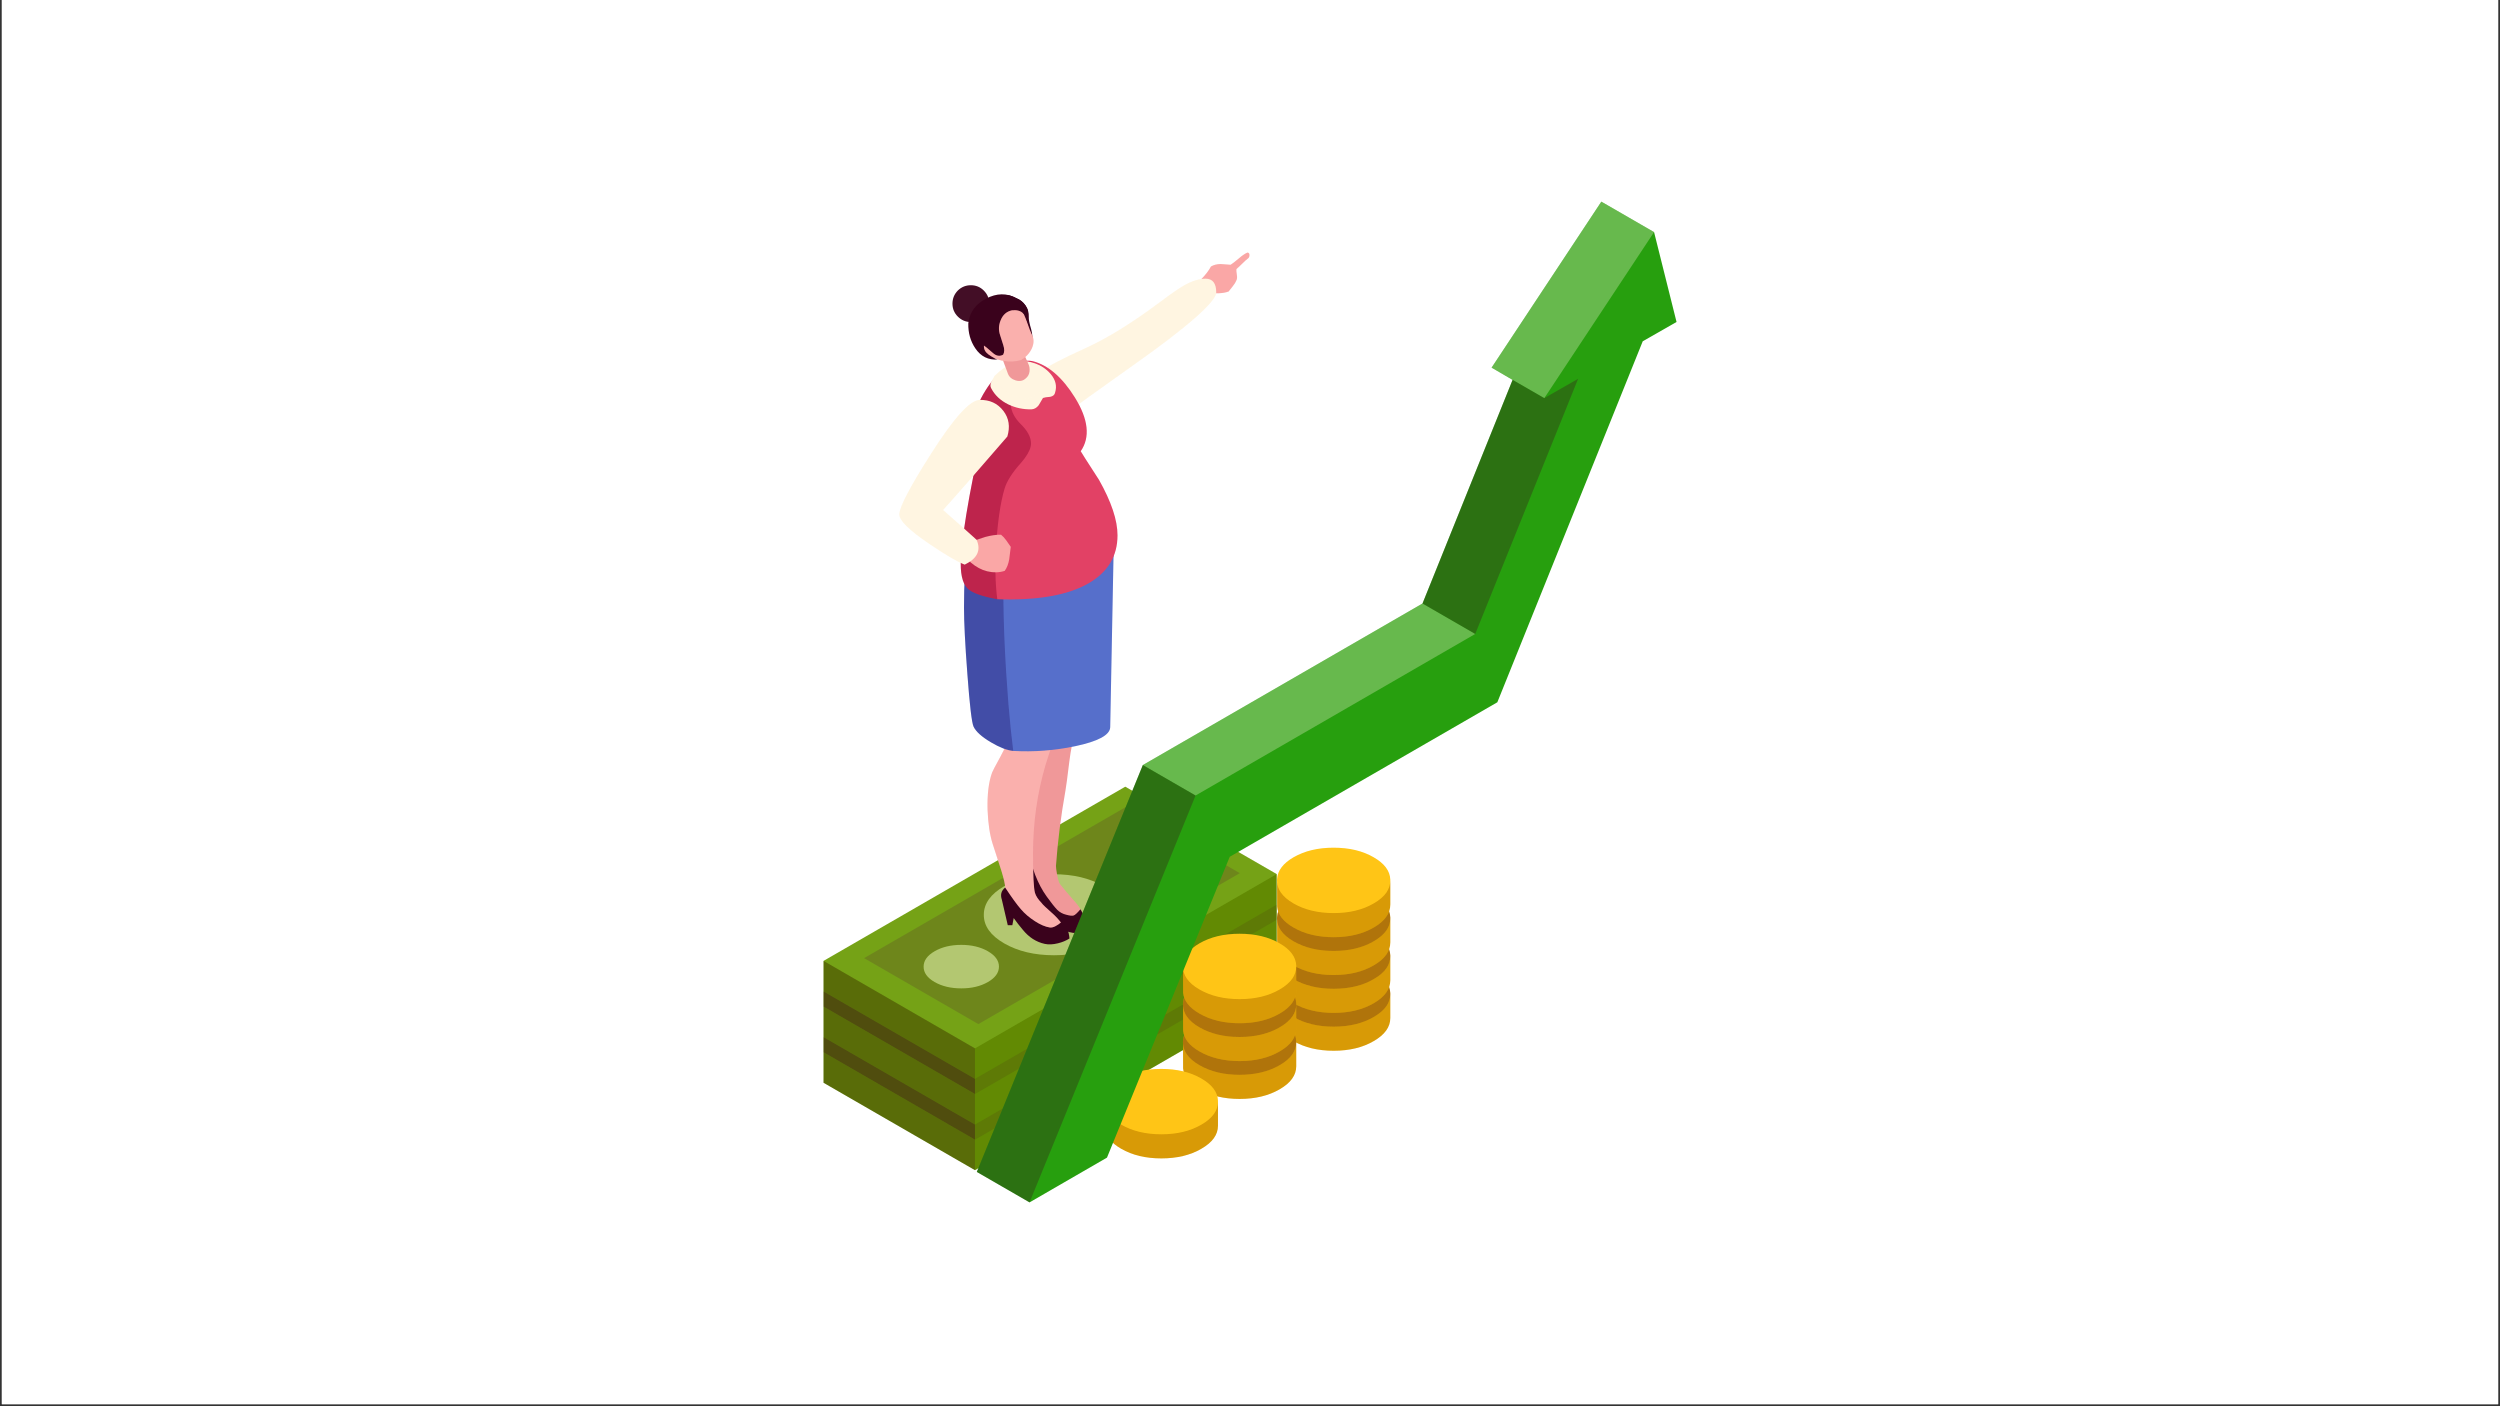 <svg xmlns="http://www.w3.org/2000/svg" xmlns:xlink="http://www.w3.org/1999/xlink" width="1600" zoomAndPan="magnify" viewBox="0 0 1200 675" height="900" preserveAspectRatio="xMidYMid meet" version="1.0"><rect x="0" y="0" width="1200" height="675" fill="#333333" stroke="none"/><defs><filter x="0%" y="0%" width="100%" height="100%" id="f788514885"><feColorMatrix values="0 0 0 0 1 0 0 0 0 1 0 0 0 0 1 0 0 0 1 0" color-interpolation-filters="sRGB"/></filter><clipPath id="705820e17b"><path d="M 0.887 0 L 1199.113 0 L 1199.113 674 L 0.887 674 Z M 0.887 0 " clip-rule="nonzero"/></clipPath><clipPath id="0f70281146"><path d="M 395 377 L 613 377 L 613 562 L 395 562 Z M 395 377 " clip-rule="nonzero"/></clipPath><clipPath id="209f52f743"><path d="M 612.812 419.566 L 540.129 377.613 L 395.312 461.227 L 395.312 519.73 L 467.996 561.68 L 612.852 478.07 Z M 612.812 419.566 " clip-rule="nonzero"/></clipPath><mask id="b951a62694"><g filter="url(#f788514885)"><rect x="-120" width="1440" fill="#000000" y="-67.5" height="810" fill-opacity="0.1"/></g></mask><clipPath id="4df6062bb1"><path d="M 1 0.141 L 147 0.141 L 147 99 L 1 99 Z M 1 0.141 " clip-rule="nonzero"/></clipPath><clipPath id="3232b444be"><path d="M 146.812 15.219 L 146.812 0.566 L 1.996 84.211 L 1.996 98.828 Z M 146.812 15.219 " clip-rule="nonzero"/></clipPath><clipPath id="58596f4546"><rect x="0" width="149" y="0" height="100"/></clipPath><mask id="e5ca210ae5"><g filter="url(#f788514885)"><rect x="-120" width="1440" fill="#000000" y="-67.5" height="810" fill-opacity="0.2"/></g></mask><clipPath id="77c350c76f"><path d="M 1 1 L 147 1 L 147 92.781 L 1 92.781 Z M 1 1 " clip-rule="nonzero"/></clipPath><clipPath id="97611c6650"><path d="M 146.812 8.527 L 146.812 1.219 L 1.996 84.828 L 1.996 92.141 Z M 146.812 8.527 " clip-rule="nonzero"/></clipPath><clipPath id="ddaacc6331"><rect x="0" width="149" y="0" height="93"/></clipPath><mask id="bdbb186cbd"><g filter="url(#f788514885)"><rect x="-120" width="1440" fill="#000000" y="-67.5" height="810" fill-opacity="0.1"/></g></mask><clipPath id="fe85ff2032"><path d="M 1 1 L 147 1 L 147 100 L 1 100 Z M 1 1 " clip-rule="nonzero"/></clipPath><clipPath id="8fdba16060"><path d="M 146.812 16.145 L 146.812 1.527 L 1.996 85.137 L 1.996 99.758 Z M 146.812 16.145 " clip-rule="nonzero"/></clipPath><clipPath id="6ca447c52d"><rect x="0" width="149" y="0" height="101"/></clipPath><mask id="a83e4ca193"><g filter="url(#f788514885)"><rect x="-120" width="1440" fill="#000000" y="-67.5" height="810" fill-opacity="0.2"/></g></mask><clipPath id="31321f9849"><path d="M 1 1 L 147 1 L 147 92.828 L 1 92.828 Z M 1 1 " clip-rule="nonzero"/></clipPath><clipPath id="785c9f4c9f"><path d="M 146.812 8.453 L 146.812 1.145 L 1.996 84.758 L 1.996 92.066 Z M 146.812 8.453 " clip-rule="nonzero"/></clipPath><clipPath id="a3ce945223"><rect x="0" width="149" y="0" height="93"/></clipPath><mask id="7e3adbb27a"><g filter="url(#f788514885)"><rect x="-120" width="1440" fill="#000000" y="-67.5" height="810" fill-opacity="0.1"/></g></mask><clipPath id="8782b5e06f"><path d="M 1 1 L 147 1 L 147 100 L 1 100 Z M 1 1 " clip-rule="nonzero"/></clipPath><clipPath id="644715f92b"><path d="M 146.848 16.07 L 146.812 1.453 L 1.996 85.066 L 1.996 99.68 Z M 146.848 16.07 " clip-rule="nonzero"/></clipPath><clipPath id="f25192d148"><rect x="0" width="149" y="0" height="101"/></clipPath><mask id="868b59ea2c"><g filter="url(#f788514885)"><rect x="-120" width="1440" fill="#000000" y="-67.5" height="810" fill-opacity="0.3"/></g></mask><clipPath id="4b3da38c19"><path d="M 0.105 2 L 73 2 L 73 59 L 0.105 59 Z M 0.105 2 " clip-rule="nonzero"/></clipPath><clipPath id="b5cfd3badd"><path d="M 72.996 58.828 L 72.996 44.215 L 0.312 2.227 L 0.312 16.879 Z M 72.996 58.828 " clip-rule="nonzero"/></clipPath><clipPath id="fee2b6b37f"><rect x="0" width="74" y="0" height="60"/></clipPath><mask id="2b45aca8ed"><g filter="url(#f788514885)"><rect x="-120" width="1440" fill="#000000" y="-67.5" height="810" fill-opacity="0.5"/></g></mask><clipPath id="71d883c242"><path d="M 0.105 1 L 73 1 L 73 51.781 L 0.105 51.781 Z M 0.105 1 " clip-rule="nonzero"/></clipPath><clipPath id="c68aabfcdc"><path d="M 0.312 1.879 L 0.312 9.188 L 72.996 51.141 L 72.996 43.828 Z M 0.312 1.879 " clip-rule="nonzero"/></clipPath><clipPath id="4174a80764"><rect x="0" width="74" y="0" height="52"/></clipPath><mask id="72133d878f"><g filter="url(#f788514885)"><rect x="-120" width="1440" fill="#000000" y="-67.5" height="810" fill-opacity="0.3"/></g></mask><clipPath id="cf5c09c242"><path d="M 0.105 2 L 73 2 L 73 59 L 0.105 59 Z M 0.105 2 " clip-rule="nonzero"/></clipPath><clipPath id="e9faa1e517"><path d="M 0.312 2.188 L 0.312 16.805 L 72.996 58.754 L 72.996 44.141 Z M 0.312 2.188 " clip-rule="nonzero"/></clipPath><clipPath id="3f5dbb03ea"><rect x="0" width="74" y="0" height="60"/></clipPath><mask id="548ac447a5"><g filter="url(#f788514885)"><rect x="-120" width="1440" fill="#000000" y="-67.5" height="810" fill-opacity="0.5"/></g></mask><clipPath id="027d49ac05"><path d="M 0.105 1 L 73 1 L 73 51.828 L 0.105 51.828 Z M 0.105 1 " clip-rule="nonzero"/></clipPath><clipPath id="a22fff7a67"><path d="M 0.312 1.805 L 0.312 9.113 L 72.996 51.066 L 72.996 43.758 Z M 0.312 1.805 " clip-rule="nonzero"/></clipPath><clipPath id="ba1644346b"><rect x="0" width="74" y="0" height="52"/></clipPath><mask id="ac94ca6608"><g filter="url(#f788514885)"><rect x="-120" width="1440" fill="#000000" y="-67.5" height="810" fill-opacity="0.3"/></g></mask><clipPath id="2678ae5a92"><path d="M 0.105 2 L 73 2 L 73 59 L 0.105 59 Z M 0.105 2 " clip-rule="nonzero"/></clipPath><clipPath id="2352aacaf7"><path d="M 0.312 2.113 L 0.312 16.727 L 72.996 58.68 L 72.996 44.062 Z M 0.312 2.113 " clip-rule="nonzero"/></clipPath><clipPath id="ffdb6a61de"><rect x="0" width="74" y="0" height="60"/></clipPath><mask id="ea1cee1dcf"><g filter="url(#f788514885)"><rect x="-120" width="1440" fill="#000000" y="-67.5" height="810" fill-opacity="0.2"/></g></mask><clipPath id="87d72f7f60"><path d="M 0.273 0.027 L 181.207 0.027 L 181.207 105 L 0.273 105 Z M 0.273 0.027 " clip-rule="nonzero"/></clipPath><clipPath id="d091997a2a"><path d="M 181.102 32.113 L 126.254 0.445 L 0.754 72.898 L 55.605 104.566 Z M 181.102 32.113 " clip-rule="nonzero"/></clipPath><clipPath id="885b29c9c5"><rect x="0" width="182" y="0" height="106"/></clipPath><mask id="c646f69180"><g filter="url(#f788514885)"><rect x="-120" width="1440" fill="#000000" y="-67.5" height="810" fill-opacity="0.1"/></g></mask><clipPath id="adbe5d5bd8"><path d="M 0.105 1 L 218 1 L 218 127.973 L 0.105 127.973 Z M 0.105 1 " clip-rule="nonzero"/></clipPath><clipPath id="4876cf3ddc"><path d="M 217.812 43.566 L 145.129 1.613 L 0.312 85.227 L 72.996 127.215 Z M 217.812 43.566 " clip-rule="nonzero"/></clipPath><clipPath id="b98f304b8a"><rect x="0" width="220" y="0" height="128"/></clipPath><clipPath id="90b9b769f4"><path d="M 472 419 L 540 419 L 540 459 L 472 459 Z M 472 419 " clip-rule="nonzero"/></clipPath><clipPath id="23005110d4"><path d="M 539.574 439.082 C 539.574 433.711 536.27 429.125 529.66 425.328 C 523.098 421.535 515.164 419.641 505.871 419.641 C 496.578 419.641 488.648 421.539 482.082 425.328 C 475.516 429.125 472.234 433.707 472.234 439.082 C 472.191 444.453 475.453 449.035 482.02 452.832 C 488.629 456.625 496.598 458.52 505.938 458.52 C 515.23 458.52 523.16 456.625 529.727 452.832 C 536.289 449.035 539.574 444.453 539.574 439.082 Z M 539.574 439.082 " clip-rule="nonzero"/></clipPath><clipPath id="749c79917e"><path d="M 530 403 L 567 403 L 567 425 L 530 425 Z M 530 403 " clip-rule="nonzero"/></clipPath><clipPath id="0ef5781c0d"><path d="M 566.848 414.141 C 566.848 411.258 565.07 408.797 561.523 406.758 C 557.996 404.719 553.738 403.703 548.742 403.703 C 543.75 403.703 539.496 404.719 535.965 406.758 C 532.441 408.797 530.68 411.258 530.68 414.141 C 530.656 417.031 532.41 419.488 535.934 421.527 C 539.484 423.562 543.766 424.586 548.781 424.586 C 553.77 424.586 558.031 423.566 561.559 421.527 C 565.082 419.488 566.848 417.031 566.848 414.141 Z M 566.848 414.141 " clip-rule="nonzero"/></clipPath><clipPath id="0ce8b8d641"><path d="M 443 453 L 480 453 L 480 475 L 443 475 Z M 443 453 " clip-rule="nonzero"/></clipPath><clipPath id="1cdc939ed0"><path d="M 479.5 463.98 C 479.5 461.094 477.727 458.637 474.18 456.598 C 470.652 454.559 466.395 453.539 461.402 453.539 C 456.41 453.539 452.148 454.559 448.625 456.598 C 445.098 458.637 443.336 461.098 443.336 463.98 C 443.312 466.871 445.062 469.328 448.59 471.367 C 452.141 473.402 456.422 474.422 461.438 474.422 C 466.426 474.422 470.688 473.406 474.215 471.367 C 477.738 469.328 479.5 466.871 479.5 463.98 Z M 479.5 463.98 " clip-rule="nonzero"/></clipPath><mask id="79b065ea34"><g filter="url(#f788514885)"><rect x="-120" width="1440" fill="#000000" y="-67.5" height="810" fill-opacity="0.5"/></g></mask><clipPath id="da9a2539d4"><path d="M 1 0.141 L 68.848 0.141 L 68.848 39.68 L 1 39.68 Z M 1 0.141 " clip-rule="nonzero"/></clipPath><clipPath id="fdda8b1762"><path d="M 68.574 20.082 C 68.574 14.711 65.27 10.125 58.66 6.328 C 52.098 2.535 44.164 0.641 34.871 0.641 C 25.578 0.641 17.648 2.539 11.082 6.328 C 4.516 10.125 1.234 14.707 1.234 20.082 C 1.191 25.453 4.453 30.035 11.02 33.832 C 17.629 37.625 25.598 39.52 34.938 39.52 C 44.23 39.52 52.16 37.625 58.727 33.832 C 65.289 30.035 68.574 25.453 68.574 20.082 Z M 68.574 20.082 " clip-rule="nonzero"/></clipPath><clipPath id="cc738c52e2"><rect x="0" width="69" y="0" height="40"/></clipPath><mask id="a3ceb2f81d"><g filter="url(#f788514885)"><rect x="-120" width="1440" fill="#000000" y="-67.5" height="810" fill-opacity="0.5"/></g></mask><clipPath id="b2693503ef"><path d="M 1 0.082 L 38 0.082 L 38 22 L 1 22 Z M 1 0.082 " clip-rule="nonzero"/></clipPath><clipPath id="ba99e41e2e"><path d="M 37.848 11.141 C 37.848 8.258 36.07 5.797 32.523 3.758 C 28.996 1.719 24.738 0.703 19.742 0.703 C 14.75 0.703 10.496 1.719 6.965 3.758 C 3.441 5.797 1.68 8.258 1.68 11.141 C 1.656 14.031 3.41 16.488 6.934 18.527 C 10.484 20.562 14.766 21.586 19.781 21.586 C 24.77 21.586 29.031 20.566 32.559 18.527 C 36.082 16.488 37.848 14.031 37.848 11.141 Z M 37.848 11.141 " clip-rule="nonzero"/></clipPath><clipPath id="f3bdef1262"><rect x="0" width="39" y="0" height="23"/></clipPath><mask id="1e47d84071"><g filter="url(#f788514885)"><rect x="-120" width="1440" fill="#000000" y="-67.5" height="810" fill-opacity="0.5"/></g></mask><clipPath id="2b673660dc"><path d="M 2 1 L 38.938 1 L 38.938 22.738 L 2 22.738 Z M 2 1 " clip-rule="nonzero"/></clipPath><clipPath id="9da62eaf8d"><path d="M 38.5 11.98 C 38.5 9.094 36.727 6.637 33.18 4.598 C 29.652 2.559 25.395 1.539 20.402 1.539 C 15.41 1.539 11.148 2.559 7.625 4.598 C 4.098 6.637 2.336 9.098 2.336 11.98 C 2.312 14.871 4.062 17.328 7.59 19.367 C 11.141 21.402 15.422 22.422 20.438 22.422 C 25.426 22.422 29.688 21.406 33.215 19.367 C 36.738 17.328 38.5 14.871 38.5 11.98 Z M 38.5 11.98 " clip-rule="nonzero"/></clipPath><clipPath id="61f039b223"><rect x="0" width="39" y="0" height="23"/></clipPath><clipPath id="d0380d2639"><path d="M 612 461 L 668 461 L 668 505 L 612 505 Z M 612 461 " clip-rule="nonzero"/></clipPath><clipPath id="1b8771e6ac"><path d="M 659.371 499.73 C 664.684 496.672 667.34 492.984 667.34 488.66 L 667.34 477.102 C 667.34 476.977 667.34 476.852 667.34 476.727 C 667.188 472.539 664.516 468.961 659.332 465.992 C 654.047 462.938 647.645 461.41 640.129 461.41 C 632.641 461.41 626.238 462.938 620.926 465.992 C 615.93 468.879 613.285 472.352 613 476.398 C 612.945 476.84 612.945 477.332 613 477.887 L 613.039 489.738 C 613.402 493.598 616.016 496.934 620.887 499.73 C 626.227 502.816 632.652 504.359 640.168 504.359 C 647.684 504.355 654.086 502.816 659.371 499.73 Z M 659.371 499.73 " clip-rule="nonzero"/></clipPath><mask id="6437d269f4"><g filter="url(#f788514885)"><rect x="-120" width="1440" fill="#000000" y="-67.5" height="810" fill-opacity="0.4"/></g></mask><clipPath id="7a531d0b9f"><path d="M 0.461 2 L 56 2 L 56 34 L 0.461 34 Z M 0.461 2 " clip-rule="nonzero"/></clipPath><clipPath id="cab36f470f"><path d="M 47.371 29.168 C 50.141 27.574 52.191 25.812 53.523 23.883 C 54.695 22.152 55.305 20.281 55.34 18.266 L 55.34 18.102 C 55.34 17.98 55.34 17.855 55.34 17.73 C 55.188 13.543 52.52 9.961 47.332 6.996 C 42.047 3.938 35.645 2.41 28.129 2.41 C 20.641 2.41 14.238 3.938 8.926 6.996 C 3.93 9.883 1.285 13.352 1 17.402 C 0.945 17.84 0.945 18.336 1 18.887 C 1.129 20.676 1.719 22.34 2.773 23.887 C 4.094 25.824 6.133 27.582 8.887 29.172 C 14.227 32.254 20.652 33.797 28.172 33.797 C 35.684 33.793 42.086 32.254 47.371 29.168 Z M 47.371 29.168 " clip-rule="nonzero"/></clipPath><clipPath id="104e937dfd"><rect x="0" width="57" y="0" height="35"/></clipPath><mask id="75f50821cb"><g filter="url(#f788514885)"><rect x="-120" width="1440" fill="#000000" y="-67.5" height="810" fill-opacity="0.2"/></g></mask><clipPath id="02a57f7993"><path d="M 1 2 L 56 2 L 56 30 L 1 30 Z M 1 2 " clip-rule="nonzero"/></clipPath><clipPath id="8d832f977a"><path d="M 55.34 13.66 L 55.34 2.266 C 55.305 4.281 54.695 6.152 53.523 7.883 C 52.191 9.812 50.141 11.574 47.371 13.168 C 42.086 16.25 35.684 17.793 28.172 17.793 C 20.656 17.793 14.227 16.25 8.887 13.168 C 6.133 11.582 4.094 9.82 2.773 7.883 C 1.719 6.336 1.129 4.672 1 2.887 L 1.039 14.738 C 1.402 18.598 4.016 21.934 8.887 24.73 C 14.227 27.816 20.652 29.359 28.168 29.359 C 35.684 29.359 42.086 27.816 47.367 24.73 C 52.684 21.676 55.34 17.984 55.34 13.66 Z M 55.34 13.66 " clip-rule="nonzero"/></clipPath><clipPath id="c01c9a60a5"><rect x="0" width="57" y="0" height="31"/></clipPath><clipPath id="ae06746300"><path d="M 612 443 L 668 443 L 668 487 L 612 487 Z M 612 443 " clip-rule="nonzero"/></clipPath><clipPath id="5dcabd4925"><path d="M 659.371 481.562 C 664.684 478.504 667.34 474.816 667.34 470.492 L 667.34 458.93 C 667.34 458.809 667.34 458.684 667.34 458.555 C 667.188 454.367 664.516 450.789 659.332 447.824 C 654.047 444.766 647.645 443.238 640.129 443.238 C 632.641 443.238 626.238 444.766 620.926 447.824 C 615.93 450.711 613.285 454.184 613 458.23 C 612.945 458.668 612.945 459.164 613 459.715 L 613.039 471.566 C 613.402 475.43 616.02 478.762 620.887 481.559 C 626.227 484.641 632.652 486.188 640.172 486.188 C 647.684 486.188 654.086 484.645 659.371 481.562 Z M 659.371 481.562 " clip-rule="nonzero"/></clipPath><mask id="a9bdaef197"><g filter="url(#f788514885)"><rect x="-120" width="1440" fill="#000000" y="-67.5" height="810" fill-opacity="0.4"/></g></mask><clipPath id="65d4340e26"><path d="M 0.461 1 L 56 1 L 56 32.738 L 0.461 32.738 Z M 0.461 1 " clip-rule="nonzero"/></clipPath><clipPath id="d6bb9b7239"><path d="M 47.371 27.996 C 50.141 26.402 52.191 24.645 53.523 22.711 C 54.695 20.984 55.305 19.109 55.34 17.098 L 55.34 16.93 C 55.34 16.809 55.34 16.684 55.34 16.559 C 55.188 12.371 52.52 8.793 47.332 5.824 C 42.047 2.77 35.645 1.238 28.129 1.238 C 20.641 1.238 14.238 2.77 8.926 5.824 C 3.93 8.715 1.285 12.184 1 16.23 C 0.945 16.672 0.945 17.168 1 17.719 C 1.129 19.504 1.719 21.168 2.773 22.715 C 4.094 24.652 6.133 26.414 8.887 28 C 14.227 31.082 20.652 32.625 28.172 32.625 C 35.684 32.621 42.086 31.082 47.371 27.996 Z M 47.371 27.996 " clip-rule="nonzero"/></clipPath><clipPath id="0f86d63d2d"><rect x="0" width="57" y="0" height="33"/></clipPath><mask id="35cbbbbc77"><g filter="url(#f788514885)"><rect x="-120" width="1440" fill="#000000" y="-67.5" height="810" fill-opacity="0.2"/></g></mask><clipPath id="3205ec6cba"><path d="M 1 1 L 56 1 L 56 28.48 L 1 28.48 Z M 1 1 " clip-rule="nonzero"/></clipPath><clipPath id="ee297bf017"><path d="M 55.34 12.492 L 55.34 1.098 C 55.305 3.109 54.695 4.984 53.523 6.715 C 52.191 8.641 50.141 10.406 47.371 12 C 42.086 15.082 35.684 16.625 28.172 16.625 C 20.656 16.625 14.227 15.082 8.887 12 C 6.133 10.414 4.094 8.652 2.773 6.715 C 1.719 5.168 1.129 3.504 1 1.715 L 1.039 13.566 C 1.402 17.43 4.02 20.762 8.887 23.562 C 14.227 26.645 20.652 28.188 28.172 28.188 C 35.688 28.188 42.086 26.645 47.371 23.562 C 52.684 20.504 55.34 16.816 55.34 12.492 Z M 55.34 12.492 " clip-rule="nonzero"/></clipPath><clipPath id="e062ae29b5"><rect x="0" width="57" y="0" height="29"/></clipPath><clipPath id="0913a2086d"><path d="M 612 425 L 668 425 L 668 469 L 612 469 Z M 612 425 " clip-rule="nonzero"/></clipPath><clipPath id="fa86e8dbcd"><path d="M 659.371 463.391 C 664.684 460.332 667.34 456.645 667.34 452.324 L 667.34 440.758 C 667.34 440.641 667.34 440.516 667.34 440.387 C 667.188 436.199 664.516 432.621 659.332 429.652 C 654.047 426.598 647.645 425.066 640.129 425.066 C 632.641 425.066 626.238 426.598 620.926 429.652 C 615.93 432.539 613.285 436.012 613 440.059 C 612.945 440.5 612.945 440.992 613 441.547 L 613.039 453.398 C 613.402 457.258 616.02 460.594 620.887 463.391 C 626.227 466.473 632.652 468.016 640.172 468.016 C 647.684 468.016 654.086 466.473 659.371 463.391 Z M 659.371 463.391 " clip-rule="nonzero"/></clipPath><mask id="65ad749116"><g filter="url(#f788514885)"><rect x="-120" width="1440" fill="#000000" y="-67.5" height="810" fill-opacity="0.4"/></g></mask><clipPath id="05c1825f36"><path d="M 0.461 1 L 56 1 L 56 33 L 0.461 33 Z M 0.461 1 " clip-rule="nonzero"/></clipPath><clipPath id="fa16319e82"><path d="M 47.371 27.828 C 50.141 26.234 52.191 24.477 53.523 22.543 C 54.695 20.812 55.305 18.938 55.34 16.926 L 55.34 16.762 C 55.34 16.641 55.34 16.516 55.34 16.387 C 55.188 12.199 52.52 8.621 47.332 5.652 C 42.047 2.598 35.645 1.07 28.129 1.07 C 20.641 1.07 14.238 2.598 8.926 5.652 C 3.93 8.543 1.285 12.012 1 16.059 C 0.945 16.5 0.945 16.996 1 17.547 C 1.129 19.332 1.719 20.996 2.773 22.547 C 4.094 24.484 6.133 26.242 8.887 27.832 C 14.227 30.914 20.652 32.457 28.172 32.457 C 35.684 32.453 42.086 30.914 47.371 27.828 Z M 47.371 27.828 " clip-rule="nonzero"/></clipPath><clipPath id="3f7071f3a6"><rect x="0" width="57" y="0" height="34"/></clipPath><mask id="bd9edae9a8"><g filter="url(#f788514885)"><rect x="-120" width="1440" fill="#000000" y="-67.5" height="810" fill-opacity="0.2"/></g></mask><clipPath id="db774c4f8e"><path d="M 1 1 L 56 1 L 56 29.984 L 1 29.984 Z M 1 1 " clip-rule="nonzero"/></clipPath><clipPath id="9e632f950c"><path d="M 55.34 13.324 L 55.34 1.926 C 55.305 3.941 54.695 5.812 53.523 7.543 C 52.191 9.477 50.141 11.234 47.371 12.828 C 42.086 15.91 35.684 17.453 28.172 17.453 C 20.656 17.453 14.227 15.91 8.887 12.828 C 6.133 11.242 4.094 9.484 2.773 7.543 C 1.719 5.996 1.129 4.332 1 2.547 L 1.039 14.395 C 1.402 18.258 4.02 21.59 8.887 24.395 C 14.227 27.477 20.652 29.02 28.172 29.02 C 35.688 29.02 42.086 27.477 47.371 24.395 C 52.684 21.336 55.34 17.645 55.34 13.324 Z M 55.34 13.324 " clip-rule="nonzero"/></clipPath><clipPath id="9ed5dc79db"><rect x="0" width="57" y="0" height="30"/></clipPath><clipPath id="972dad62a2"><path d="M 612 406 L 668 406 L 668 450 L 612 450 Z M 612 406 " clip-rule="nonzero"/></clipPath><clipPath id="18dc5f0060"><path d="M 659.371 445.223 C 664.684 442.164 667.34 438.477 667.34 434.156 L 667.34 422.59 C 667.34 422.469 667.34 422.344 667.34 422.219 C 667.188 418.027 664.516 414.453 659.332 411.484 C 654.047 408.426 647.645 406.898 640.129 406.898 C 632.641 406.898 626.238 408.426 620.926 411.484 C 615.93 414.371 613.285 417.844 613 421.891 C 612.945 422.328 612.945 422.824 613 423.375 L 613.039 435.227 C 613.402 439.09 616.02 442.422 620.887 445.223 C 626.227 448.305 632.652 449.848 640.172 449.848 C 647.684 449.848 654.086 448.305 659.371 445.223 Z M 659.371 445.223 " clip-rule="nonzero"/></clipPath><mask id="c7e9914ec4"><g filter="url(#f788514885)"><rect x="-120" width="1440" fill="#000000" y="-67.5" height="810" fill-opacity="0.1"/></g></mask><clipPath id="1cc0f429d0"><path d="M 0.461 1 L 56 1 L 56 34 L 0.461 34 Z M 0.461 1 " clip-rule="nonzero"/></clipPath><clipPath id="13d9760cd5"><path d="M 47.371 28.66 C 50.141 27.066 52.191 25.305 53.523 23.371 C 54.695 21.645 55.305 19.77 55.34 17.754 L 55.34 17.59 C 55.34 17.469 55.34 17.344 55.34 17.219 C 55.188 13.031 52.52 9.453 47.332 6.484 C 42.047 3.43 35.645 1.902 28.129 1.902 C 20.641 1.902 14.238 3.43 8.926 6.484 C 3.93 9.371 1.285 12.844 1 16.891 C 0.945 17.328 0.945 17.828 1 18.379 C 1.129 20.164 1.719 21.828 2.773 23.375 C 4.094 25.316 6.133 27.074 8.887 28.66 C 14.227 31.742 20.652 33.285 28.172 33.285 C 35.684 33.281 42.086 31.742 47.371 28.66 Z M 47.371 28.66 " clip-rule="nonzero"/></clipPath><clipPath id="ffc86242ed"><rect x="0" width="57" y="0" height="35"/></clipPath><mask id="8e824d525f"><g filter="url(#f788514885)"><rect x="-120" width="1440" fill="#000000" y="-67.5" height="810" fill-opacity="0.2"/></g></mask><clipPath id="f14a15df5e"><path d="M 1 0.016 L 56 0.016 L 56 28 L 1 28 Z M 1 0.016 " clip-rule="nonzero"/></clipPath><clipPath id="f41f02c09a"><path d="M 55.34 12.156 L 55.34 0.758 C 55.305 2.773 54.695 4.645 53.523 6.375 C 52.191 8.305 50.141 10.066 47.371 11.66 C 42.086 14.742 35.684 16.285 28.172 16.285 C 20.656 16.285 14.227 14.742 8.887 11.66 C 6.133 10.074 4.094 8.312 2.773 6.375 C 1.719 4.828 1.129 3.164 1 1.375 L 1.039 13.227 C 1.402 17.09 4.02 20.422 8.887 23.223 C 14.227 26.305 20.652 27.848 28.172 27.848 C 35.688 27.848 42.086 26.305 47.371 23.223 C 52.684 20.168 55.34 16.477 55.34 12.156 Z M 55.34 12.156 " clip-rule="nonzero"/></clipPath><clipPath id="b789a22206"><rect x="0" width="57" y="0" height="30"/></clipPath><clipPath id="6a3f8e518f"><path d="M 567 484 L 623 484 L 623 528 L 567 528 Z M 567 484 " clip-rule="nonzero"/></clipPath><clipPath id="490c33eccb"><path d="M 614.223 522.863 C 619.535 519.805 622.191 516.117 622.191 511.793 L 622.191 500.23 C 622.191 500.109 622.191 499.984 622.191 499.855 C 622.039 495.668 619.367 492.09 614.18 489.125 C 608.895 486.066 602.496 484.539 594.98 484.539 C 587.492 484.539 581.09 486.066 575.777 489.125 C 570.781 492.012 568.137 495.484 567.852 499.531 C 567.793 499.969 567.793 500.465 567.852 501.016 L 567.891 512.867 C 568.254 516.73 570.871 520.062 575.738 522.863 C 581.078 525.941 587.504 527.488 595.02 527.488 C 602.535 527.488 608.938 525.945 614.223 522.863 Z M 614.223 522.863 " clip-rule="nonzero"/></clipPath><mask id="22eca0b4a3"><g filter="url(#f788514885)"><rect x="-120" width="1440" fill="#000000" y="-67.5" height="810" fill-opacity="0.4"/></g></mask><clipPath id="f67e37d7bb"><path d="M 0.41 1 L 56 1 L 56 33 L 0.41 33 Z M 0.41 1 " clip-rule="nonzero"/></clipPath><clipPath id="2e1dcfc788"><path d="M 47.223 28.297 C 49.992 26.703 52.043 24.945 53.375 23.012 C 54.547 21.285 55.156 19.41 55.191 17.395 L 55.191 17.23 C 55.191 17.109 55.191 16.984 55.191 16.859 C 55.039 12.672 52.367 9.094 47.18 6.125 C 41.895 3.07 35.496 1.539 27.98 1.539 C 20.492 1.539 14.09 3.07 8.777 6.125 C 3.781 9.012 1.137 12.484 0.852 16.531 C 0.793 16.969 0.793 17.465 0.852 18.02 C 0.977 19.805 1.57 21.469 2.625 23.016 C 3.945 24.953 5.984 26.715 8.738 28.301 C 14.078 31.383 20.504 32.926 28.02 32.926 C 35.535 32.922 41.938 31.379 47.223 28.297 Z M 47.223 28.297 " clip-rule="nonzero"/></clipPath><clipPath id="27d243f865"><rect x="0" width="57" y="0" height="35"/></clipPath><mask id="1a9be8c346"><g filter="url(#f788514885)"><rect x="-120" width="1440" fill="#000000" y="-67.5" height="810" fill-opacity="0.2"/></g></mask><clipPath id="04dbcc860a"><path d="M 0.41 1 L 56 1 L 56 29 L 0.41 29 Z M 0.41 1 " clip-rule="nonzero"/></clipPath><clipPath id="667e8e46eb"><path d="M 55.191 12.793 L 55.191 1.398 C 55.156 3.41 54.547 5.285 53.375 7.016 C 52.039 8.941 49.992 10.707 47.223 12.301 C 41.938 15.383 35.535 16.926 28.02 16.926 C 20.504 16.926 14.078 15.383 8.738 12.301 C 5.984 10.711 3.945 8.953 2.625 7.016 C 1.57 5.469 0.977 3.805 0.852 2.016 L 0.891 13.867 C 1.254 17.73 3.871 21.062 8.738 23.863 C 14.078 26.941 20.504 28.488 28.02 28.488 C 35.535 28.488 41.938 26.941 47.223 23.863 C 52.535 20.805 55.191 17.117 55.191 12.793 Z M 55.191 12.793 " clip-rule="nonzero"/></clipPath><clipPath id="e213ee9e10"><rect x="0" width="57" y="0" height="30"/></clipPath><clipPath id="77e9e8ea58"><path d="M 567 466 L 623 466 L 623 510 L 567 510 Z M 567 466 " clip-rule="nonzero"/></clipPath><clipPath id="c71aff3410"><path d="M 614.223 504.691 C 619.535 501.637 622.191 497.945 622.191 493.625 L 622.191 482.062 C 622.191 481.941 622.191 481.816 622.191 481.688 C 622.039 477.5 619.367 473.922 614.18 470.953 C 608.895 467.898 602.496 466.371 594.98 466.371 C 587.492 466.371 581.09 467.898 575.777 470.953 C 570.781 473.84 568.137 477.312 567.852 481.359 C 567.793 481.801 567.793 482.293 567.852 482.848 L 567.891 494.699 C 568.254 498.562 570.871 501.895 575.738 504.691 C 581.078 507.773 587.504 509.316 595.02 509.316 C 602.535 509.316 608.938 507.773 614.223 504.691 Z M 614.223 504.691 " clip-rule="nonzero"/></clipPath><mask id="a7f4cf808e"><g filter="url(#f788514885)"><rect x="-120" width="1440" fill="#000000" y="-67.5" height="810" fill-opacity="0.4"/></g></mask><clipPath id="b2a41da04b"><path d="M 0.41 1 L 56 1 L 56 33 L 0.41 33 Z M 0.41 1 " clip-rule="nonzero"/></clipPath><clipPath id="2c9f06d838"><path d="M 47.223 28.129 C 49.992 26.535 52.043 24.777 53.375 22.844 C 54.547 21.113 55.156 19.242 55.191 17.227 L 55.191 17.062 C 55.191 16.941 55.191 16.816 55.191 16.691 C 55.039 12.504 52.367 8.922 47.18 5.957 C 41.895 2.898 35.496 1.371 27.98 1.371 C 20.492 1.371 14.09 2.898 8.777 5.957 C 3.781 8.844 1.137 12.316 0.852 16.359 C 0.793 16.801 0.793 17.297 0.852 17.848 C 0.977 19.637 1.57 21.297 2.625 22.848 C 3.945 24.785 5.984 26.547 8.738 28.133 C 14.078 31.215 20.504 32.758 28.02 32.758 C 35.535 32.754 41.938 31.211 47.223 28.129 Z M 47.223 28.129 " clip-rule="nonzero"/></clipPath><clipPath id="c43d4ef4b8"><rect x="0" width="57" y="0" height="34"/></clipPath><mask id="c2e9f8541c"><g filter="url(#f788514885)"><rect x="-120" width="1440" fill="#000000" y="-67.5" height="810" fill-opacity="0.2"/></g></mask><clipPath id="fbb089c011"><path d="M 0.41 1 L 56 1 L 56 28.727 L 0.41 28.727 Z M 0.41 1 " clip-rule="nonzero"/></clipPath><clipPath id="fcd7073868"><path d="M 55.191 12.625 L 55.191 1.227 C 55.156 3.242 54.547 5.113 53.375 6.84 C 52.039 8.773 49.992 10.535 47.223 12.129 C 41.938 15.211 35.535 16.75 28.02 16.75 C 20.504 16.75 14.078 15.211 8.738 12.129 C 5.984 10.543 3.945 8.781 2.625 6.84 C 1.57 5.297 0.977 3.633 0.852 1.848 L 0.891 13.695 C 1.254 17.559 3.871 20.891 8.738 23.691 C 14.078 26.773 20.504 28.316 28.02 28.316 C 35.535 28.316 41.938 26.773 47.223 23.691 C 52.535 20.637 55.191 16.945 55.191 12.625 Z M 55.191 12.625 " clip-rule="nonzero"/></clipPath><clipPath id="c45d29c6fc"><rect x="0" width="57" y="0" height="29"/></clipPath><clipPath id="16f3fefd6b"><path d="M 567 448 L 623 448 L 623 492 L 567 492 Z M 567 448 " clip-rule="nonzero"/></clipPath><clipPath id="790b953287"><path d="M 614.223 486.523 C 619.535 483.469 622.191 479.777 622.191 475.457 L 622.191 463.891 C 622.191 463.77 622.191 463.645 622.191 463.52 C 622.039 459.332 619.367 455.754 614.18 452.785 C 608.895 449.727 602.496 448.203 594.98 448.203 C 587.492 448.203 581.09 449.727 575.777 452.785 C 570.781 455.672 568.137 459.145 567.852 463.191 C 567.793 463.629 567.793 464.125 567.852 464.676 L 567.891 476.531 C 568.254 480.391 570.871 483.723 575.738 486.523 C 581.078 489.605 587.504 491.148 595.02 491.148 C 602.535 491.148 608.938 489.605 614.223 486.523 Z M 614.223 486.523 " clip-rule="nonzero"/></clipPath><mask id="f7a4500428"><g filter="url(#f788514885)"><rect x="-120" width="1440" fill="#000000" y="-67.5" height="810" fill-opacity="0.1"/></g></mask><clipPath id="2e10b671b5"><path d="M 0.41 2 L 56 2 L 56 34 L 0.41 34 Z M 0.41 2 " clip-rule="nonzero"/></clipPath><clipPath id="70b92acbe3"><path d="M 47.223 28.961 C 49.992 27.367 52.043 25.605 53.375 23.672 C 54.547 21.945 55.156 20.074 55.191 18.055 L 55.191 17.895 C 55.191 17.77 55.191 17.645 55.191 17.52 C 55.039 13.332 52.367 9.754 47.18 6.789 C 41.895 3.73 35.496 2.203 27.98 2.203 C 20.492 2.203 14.09 3.73 8.777 6.789 C 3.781 9.676 1.137 13.145 0.852 17.191 C 0.793 17.633 0.793 18.129 0.852 18.68 C 0.977 20.465 1.57 22.129 2.625 23.676 C 3.945 25.617 5.984 27.375 8.738 28.961 C 14.078 32.043 20.504 33.586 28.02 33.586 C 35.535 33.582 41.938 32.043 47.223 28.961 Z M 47.223 28.961 " clip-rule="nonzero"/></clipPath><clipPath id="710cb45913"><rect x="0" width="57" y="0" height="35"/></clipPath><mask id="c07a2c290b"><g filter="url(#f788514885)"><rect x="-120" width="1440" fill="#000000" y="-67.5" height="810" fill-opacity="0.2"/></g></mask><clipPath id="76ed432672"><path d="M 0.41 2 L 56 2 L 56 30 L 0.41 30 Z M 0.41 2 " clip-rule="nonzero"/></clipPath><clipPath id="43ce8d2c75"><path d="M 55.191 13.457 L 55.191 2.059 C 55.156 4.074 54.547 5.945 53.375 7.676 C 52.039 9.605 49.992 11.367 47.223 12.961 C 41.938 16.043 35.535 17.586 28.02 17.586 C 20.504 17.586 14.078 16.043 8.738 12.961 C 5.984 11.375 3.945 9.617 2.625 7.676 C 1.57 6.129 0.977 4.465 0.852 2.676 L 0.891 14.531 C 1.254 18.391 3.871 21.723 8.738 24.523 C 14.078 27.605 20.504 29.148 28.02 29.148 C 35.535 29.148 41.938 27.605 47.223 24.523 C 52.535 21.469 55.191 17.777 55.191 13.457 Z M 55.191 13.457 " clip-rule="nonzero"/></clipPath><clipPath id="3b56657f9f"><rect x="0" width="57" y="0" height="31"/></clipPath><clipPath id="bae7901762"><path d="M 530 513 L 585 513 L 585 557 L 530 557 Z M 530 513 " clip-rule="nonzero"/></clipPath><clipPath id="8b95bc221e"><path d="M 576.656 551.402 C 581.973 548.348 584.625 544.66 584.625 540.336 L 584.625 528.773 C 584.625 528.652 584.625 528.523 584.625 528.398 C 584.473 524.211 581.805 520.637 576.617 517.668 C 571.328 514.609 564.93 513.082 557.414 513.082 C 549.926 513.082 543.523 514.609 538.211 517.668 C 533.211 520.555 530.57 524.027 530.285 528.074 C 530.227 528.512 530.227 529.008 530.285 529.559 L 530.324 541.41 C 530.688 545.273 533.301 548.605 538.172 551.406 C 543.512 554.488 549.938 556.031 557.457 556.031 C 564.973 556.027 571.371 554.488 576.656 551.402 Z M 576.656 551.402 " clip-rule="nonzero"/></clipPath><mask id="90cc688ff2"><g filter="url(#f788514885)"><rect x="-120" width="1440" fill="#000000" y="-67.5" height="810" fill-opacity="0.1"/></g></mask><clipPath id="292597f77a"><path d="M 1 1 L 56 1 L 56 32.715 L 1 32.715 Z M 1 1 " clip-rule="nonzero"/></clipPath><clipPath id="444350ceef"><path d="M 47.656 27.844 C 50.426 26.25 52.477 24.488 53.809 22.555 C 54.984 20.828 55.59 18.953 55.625 16.941 L 55.625 16.773 C 55.625 16.652 55.625 16.527 55.625 16.402 C 55.473 12.215 52.805 8.637 47.617 5.668 C 42.328 2.613 35.93 1.086 28.414 1.086 C 20.926 1.086 14.523 2.613 9.211 5.668 C 4.211 8.555 1.57 12.027 1.285 16.074 C 1.227 16.512 1.227 17.012 1.285 17.562 C 1.414 19.348 2.004 21.012 3.059 22.559 C 4.379 24.5 6.418 26.258 9.172 27.844 C 14.512 30.926 20.938 32.469 28.457 32.469 C 35.973 32.465 42.371 30.926 47.656 27.844 Z M 47.656 27.844 " clip-rule="nonzero"/></clipPath><clipPath id="1b445049dd"><rect x="0" width="57" y="0" height="33"/></clipPath><mask id="92a5ed5ebf"><g filter="url(#f788514885)"><rect x="-120" width="1440" fill="#000000" y="-67.5" height="810" fill-opacity="0.2"/></g></mask><clipPath id="5b4ab05d04"><path d="M 1 0.418 L 56 0.418 L 56 28.457 L 1 28.457 Z M 1 0.418 " clip-rule="nonzero"/></clipPath><clipPath id="ca68bf5c2b"><path d="M 55.629 12.336 L 55.629 0.941 C 55.59 2.957 54.984 4.828 53.812 6.555 C 52.477 8.488 50.43 10.25 47.66 11.844 C 42.375 14.926 35.973 16.469 28.457 16.469 C 20.941 16.469 14.516 14.926 9.176 11.844 C 6.418 10.258 4.383 8.496 3.062 6.555 C 2.008 5.012 1.414 3.348 1.285 1.562 L 1.328 13.41 C 1.691 17.273 4.305 20.605 9.176 23.406 C 14.516 26.488 20.941 28.031 28.457 28.031 C 35.973 28.031 42.375 26.488 47.66 23.406 C 52.969 20.352 55.629 16.66 55.629 12.336 Z M 55.629 12.336 " clip-rule="nonzero"/></clipPath><clipPath id="f2f0edbdfe"><rect x="0" width="57" y="0" height="29"/></clipPath><clipPath id="33ae664215"><path d="M 494 416 L 522 416 L 522 448 L 494 448 Z M 494 416 " clip-rule="nonzero"/></clipPath><clipPath id="df4afa3f42"><path d="M 521.445 446.086 C 521.398 442.578 520.445 439.371 518.602 436.453 C 517.055 438.277 515.965 439.277 515.32 439.445 C 514.629 439.656 513.465 439.535 511.82 439.078 C 510.121 438.684 508.66 437.883 507.441 436.672 C 506.227 435.414 504.555 433.297 502.41 430.324 C 500.27 427.359 498.426 423.883 496.867 419.895 L 495.844 416.977 C 494.098 422.668 494.75 428.137 497.816 433.391 C 499.473 436.266 502.949 440.055 508.246 444.773 C 510.191 446.43 512.453 447.422 515.031 447.766 C 517.555 448.051 519.695 447.496 521.445 446.086 Z M 521.445 446.086 " clip-rule="nonzero"/></clipPath><clipPath id="8108bc0ffc"><path d="M 480 426 L 514 426 L 514 454 L 480 454 Z M 480 426 " clip-rule="nonzero"/></clipPath><clipPath id="67ece12481"><path d="M 513.348 450.465 C 513.102 447.105 511.914 444.41 509.773 442.363 C 507.344 444.453 505.398 445.402 503.938 445.207 C 501.75 444.875 499.344 443.848 496.719 442.141 C 494.047 440.422 491.812 438.508 490.004 436.379 C 488.152 434.258 485.648 430.805 482.492 426.02 C 480.609 427.496 480.07 429.438 480.887 431.855 L 483.73 444.105 L 485.918 444.105 L 486.574 440.672 C 487.961 442.613 489.418 444.488 490.949 446.297 C 493.91 449.938 497.438 452.199 501.527 453.074 C 503.328 453.469 505.418 453.367 507.801 452.785 C 509.941 452.262 511.793 451.48 513.348 450.465 Z M 513.348 450.465 " clip-rule="nonzero"/></clipPath><clipPath id="4b31e16fac"><path d="M 483 141 L 496 141 L 496 165 L 483 165 Z M 483 141 " clip-rule="nonzero"/></clipPath><clipPath id="d06aecc6dc"><path d="M 494.984 158.145 C 494.102 155.18 493.719 153.16 493.816 152.094 C 493.906 150.148 493.402 148.348 492.277 146.695 C 491.156 145.043 489.684 143.848 487.824 143.121 C 486.418 142.344 484.984 141.84 483.527 141.555 C 485.688 143.629 487.297 146.266 488.121 149.207 C 489.277 149.602 490.297 150.414 491.184 151.656 C 492.309 153.211 493.09 155.23 493.523 157.707 C 493.613 158.484 493.887 159.578 494.324 160.992 C 494.812 162.449 495.082 163.543 495.129 164.273 C 495.715 162.715 495.664 160.672 494.984 158.145 Z M 494.984 158.145 " clip-rule="nonzero"/></clipPath><clipPath id="ac28caa7de"><path d="M 464 141 L 494 141 L 494 173 L 464 173 Z M 464 141 " clip-rule="nonzero"/></clipPath><clipPath id="4082572ca2"><path d="M 491.383 150.73 C 492.18 149.945 492.512 149.742 493.445 149.129 C 493.188 148.285 492.809 147.473 492.277 146.691 C 491.156 145.039 489.684 143.848 487.824 143.117 C 483.254 140.59 478.418 140.664 473.312 143.336 C 468.16 146.059 465.32 150.02 464.785 155.227 C 464.688 159.75 465.809 163.734 468.141 167.188 C 470.816 171.172 474.465 172.887 478.84 172.547 C 478.551 172.398 478.152 172.363 477.887 172.223 C 476.32 171.395 475.164 170.684 474.414 170.105 C 472.863 168.938 472.152 167.523 472.301 165.875 C 472.641 166.023 474.051 167.188 476.531 169.375 C 478.184 170.883 479.84 171.172 481.492 170.25 C 482.172 169.086 482.188 167.551 481.562 165.656 C 480.637 162.836 480.152 161.305 480.105 161.062 C 479.227 158.582 479.301 156.125 480.32 153.695 C 481.387 151.07 483.191 149.488 485.711 148.953 C 487.742 148.727 489.984 148.992 491.383 150.73 Z M 491.383 150.73 " clip-rule="nonzero"/></clipPath><clipPath id="6032986b04"><path d="M 457 136 L 475 136 L 475 155 L 457 155 Z M 457 136 " clip-rule="nonzero"/></clipPath><clipPath id="541ac7f50d"><path d="M 474.844 145.742 C 474.844 143.312 473.969 141.219 472.219 139.469 C 470.516 137.766 468.449 136.914 466.02 136.914 C 463.586 136.914 461.496 137.766 459.746 139.469 C 458.043 141.219 457.191 143.312 457.191 145.742 C 457.191 148.176 458.043 150.242 459.746 151.945 C 461.492 153.691 463.586 154.57 466.02 154.57 C 468.449 154.57 470.516 153.691 472.219 151.945 C 473.977 150.242 474.844 148.176 474.844 145.742 Z M 474.844 145.742 " clip-rule="nonzero"/></clipPath><mask id="7e4a0d87ac"><g filter="url(#f788514885)"><rect x="-120" width="1440" fill="#000000" y="-67.5" height="810" fill-opacity="0.2"/></g></mask><clipPath id="704cc927fb"><path d="M 1 1 L 27 1 L 27 92.906 L 1 92.906 Z M 1 1 " clip-rule="nonzero"/></clipPath><clipPath id="6d4359d1b4"><path d="M 24.062 70.09 C 24.043 69.875 24.027 69.652 24.012 69.438 C 23.977 69.039 23.945 68.621 23.914 68.219 C 23.562 63.801 23.234 59.176 22.93 54.297 C 22.164 42.039 21.734 30.516 21.629 19.715 C 21.629 19.715 21.629 19.715 21.629 19.711 C 20.66 19.695 19.691 19.68 18.703 19.645 C 18.18 15.672 17.887 11.355 17.82 6.699 C 17.816 6.699 17.816 6.699 17.816 6.699 C 16.52 6.703 15.195 6.555 13.84 6.223 C 11.082 5.547 8.438 4.121 5.906 1.949 C 5.809 1.805 5.742 1.676 5.652 1.531 C 4.891 2.059 4.035 2.562 3.059 3.035 C 2.488 2.82 1.844 2.527 1.16 2.207 C 1.102 6.574 1.691 9.953 2.922 12.348 C 2.789 15.676 2.723 19.441 2.723 23.66 C 2.723 30.664 3.258 41.242 4.328 55.391 C 5.156 66.578 5.922 74.117 6.617 78.02 C 6.859 79.371 7.094 80.297 7.316 80.773 C 8.438 83.16 11.211 85.664 15.633 88.285 C 19.914 90.816 23.488 92.203 26.359 92.445 C 25.508 85.832 24.746 78.395 24.066 70.137 C 24.062 70.121 24.062 70.105 24.062 70.09 Z M 24.062 70.09 " clip-rule="nonzero"/></clipPath><clipPath id="e2eb073b9d"><rect x="0" width="28" y="0" height="93"/></clipPath><mask id="9cc0607cbe"><g filter="url(#f788514885)"><rect x="-120" width="1440" fill="#000000" y="-67.5" height="810" fill-opacity="0.2"/></g></mask><clipPath id="040a982dba"><path d="M 0.203 1 L 33 1 L 33 78 L 0.203 78 Z M 0.203 1 " clip-rule="nonzero"/></clipPath><clipPath id="c73bae9432"><path d="M 23.242 12.641 C 22.828 12.469 22.41 12.328 22.004 12.133 C 18.254 10.305 15.508 7.715 13.758 4.367 C 13.273 3.523 13.293 2.562 13.766 1.5 C 12.883 2.629 12.035 3.832 11.23 5.125 C 10.207 6.734 9.312 8.344 8.52 9.965 C 13.191 9.922 16.902 11.672 19.641 15.246 C 22.305 18.727 22.941 22.82 21.539 27.523 C 15.25 34.809 9.828 41.062 5.242 46.324 C 4.75 48.887 4.125 52.141 3.355 56.117 C 2.301 61.918 1.449 67.105 0.785 71.734 C 3.945 74.539 5.914 76.309 6.688 77.031 L 6.754 77.098 C 6.758 77.105 6.758 77.109 6.762 77.117 C 8.539 76.496 9.918 76.035 10.891 75.742 C 12.91 75.188 14.785 74.855 16.527 74.723 C 16.828 71.215 17.191 67.969 17.617 64.996 C 17.617 64.992 17.617 64.992 17.621 64.992 C 18.316 60.141 19.172 55.973 20.203 52.543 C 21.27 48.992 23.805 44.98 27.789 40.508 C 28.609 39.574 29.332 38.684 29.953 37.832 C 31.91 35.148 32.895 32.832 32.895 30.875 C 32.895 27.91 31.285 24.848 28.078 21.684 C 25.102 18.75 23.5 15.734 23.242 12.641 Z M 23.242 12.641 " clip-rule="nonzero"/></clipPath><clipPath id="aca938a3f6"><rect x="0" width="34" y="0" height="79"/></clipPath><mask id="7cfe69262d"><g filter="url(#f788514885)"><rect x="-120" width="1440" fill="#000000" y="-67.5" height="810" fill-opacity="0.05"/></g></mask><clipPath id="f645656609"><path d="M 1 1 L 25 1 L 25 82.75 L 1 82.75 Z M 1 1 " clip-rule="nonzero"/></clipPath><clipPath id="04ce2f3299"><path d="M 22.195 76.094 C 18.551 72.008 16.09 69.117 14.828 67.418 C 14.293 66.688 13.809 65.105 13.367 62.676 C 13.031 60.73 12.855 59.391 12.855 58.664 C 13.711 46.742 15.242 34.609 17.449 22.262 C 17.691 21.047 18.301 16.477 19.273 8.551 C 19.59 5.973 19.961 3.633 20.383 1.508 C 16.949 2.172 13.531 2.688 10.137 3.039 C 8.777 7.285 8.004 9.703 7.828 10.234 C 3.84 23.848 1.844 37.98 1.844 52.617 C 1.844 55.445 1.871 57.965 1.914 60.191 L 2.863 62.898 C 4.418 66.887 6.266 70.363 8.406 73.328 C 10.551 76.297 12.227 78.414 13.441 79.676 C 14.66 80.887 16.117 81.688 17.816 82.082 C 19.461 82.539 20.629 82.66 21.316 82.449 C 21.961 82.277 23.055 81.281 24.598 79.453 C 24 78.344 23.199 77.223 22.195 76.094 Z M 22.195 76.094 " clip-rule="nonzero"/></clipPath><clipPath id="f348c2ac33"><rect x="0" width="26" y="0" height="83"/></clipPath><mask id="e3ee00f280"><g filter="url(#f788514885)"><rect x="-120" width="1440" fill="#000000" y="-67.5" height="810" fill-opacity="0.05"/></g></mask><clipPath id="a77217e473"><path d="M 0.375 0.105 L 13.555 0.105 L 13.555 12 L 0.375 12 Z M 0.375 0.105 " clip-rule="nonzero"/></clipPath><clipPath id="826d465e7d"><path d="M 12.086 2.508 C 12.027 2.387 11.973 2.262 11.918 2.137 C 11.918 2.137 11.918 2.137 11.918 2.133 C 11.648 1.539 11.387 0.945 11.129 0.367 C 10.504 0.895 9.844 1.391 9.094 1.805 C 6.395 2.645 3.527 2.746 0.508 2.176 L 1.645 5.246 L 2.754 8.223 C 3.332 9.879 4.578 10.996 6.473 11.582 C 8.418 12.164 10.047 11.848 11.359 10.633 C 12.43 9.758 13.039 8.613 13.184 7.203 C 13.336 5.84 13.094 4.555 12.453 3.34 C 12.328 3.059 12.207 2.789 12.086 2.508 Z M 12.086 2.508 " clip-rule="nonzero"/></clipPath><clipPath id="960ca1d46d"><rect x="0" width="14" y="0" height="14"/></clipPath><mask id="677e436779"><g filter="url(#f788514885)"><rect x="-120" width="1440" fill="#000000" y="-67.5" height="810" fill-opacity="0.2"/></g></mask><clipPath id="1f41d296ee"><path d="M 2 0.227 L 38 0.227 L 38 86.5 L 2 86.5 Z M 2 0.227 " clip-rule="nonzero"/></clipPath><clipPath id="38e760a72f"><path d="M 34.129 80.305 C 30.332 76.941 28.293 75 28 74.469 C 26.297 72.715 25.23 71.086 24.793 69.574 C 24.332 67.977 24.039 64.176 23.918 58.184 C 23.871 55.957 23.848 53.441 23.848 50.609 C 23.848 35.973 25.84 21.844 29.828 8.227 C 30.004 7.695 30.777 5.277 32.137 1.031 C 26.148 1.652 20.223 1.793 14.355 1.441 C 13.102 1.336 11.699 0.996 10.172 0.449 C 9.656 1.477 8.988 2.754 8.156 4.285 C 5.723 8.707 4.414 11.215 4.219 11.797 C 2.562 16.32 1.832 22.277 2.031 29.668 C 2.273 36.234 3.098 41.73 4.508 46.156 C 7.09 54.082 8.477 58.359 8.668 58.992 C 9.852 62.863 10.453 65.531 10.484 67.023 C 10.488 67.02 10.488 67.02 10.492 67.02 C 13.648 71.801 16.152 75.254 18.004 77.379 C 19.809 79.504 22.047 81.422 24.719 83.137 C 27.344 84.844 29.75 85.867 31.938 86.207 C 33.289 86.387 35.059 85.574 37.238 83.805 C 36.406 82.707 35.383 81.543 34.129 80.305 Z M 34.129 80.305 " clip-rule="nonzero"/></clipPath><clipPath id="f2f4f50b5e"><rect x="0" width="39" y="0" height="87"/></clipPath><mask id="387317f289"><g filter="url(#f788514885)"><rect x="-120" width="1440" fill="#000000" y="-67.5" height="810" fill-opacity="0.2"/></g></mask><clipPath id="e997b30c90"><path d="M 1 1 L 26 1 L 26 27 L 1 27 Z M 1 1 " clip-rule="nonzero"/></clipPath><clipPath id="4f172e356e"><path d="M 6.77 25.16 C 7.691 25.5 8.629 25.801 9.605 26.023 C 9.91 26.094 10.203 26.121 10.504 26.176 C 13.523 26.746 16.391 26.645 19.09 25.805 C 19.84 25.391 20.504 24.895 21.129 24.367 C 22.406 23.281 23.445 21.973 24.195 20.41 C 25.285 18.098 25.371 15.945 24.469 13.949 C 24.363 13.719 24.254 13.484 24.125 13.258 C 23.73 12.48 23 10.582 21.938 7.57 C 21.41 6.059 20.883 4.785 20.359 3.703 C 18.957 1.992 16.73 1.727 14.711 1.953 C 12.191 2.488 10.387 4.066 9.324 6.695 C 8.305 9.125 8.23 11.582 9.105 14.062 C 9.152 14.305 9.641 15.836 10.566 18.656 C 11.191 20.555 11.172 22.086 10.492 23.25 C 8.84 24.176 7.184 23.883 5.531 22.375 C 3.051 20.188 1.641 19.02 1.301 18.875 C 1.156 20.527 1.867 21.938 3.414 23.105 C 4.141 23.672 5.277 24.359 6.77 25.16 Z M 6.77 25.16 " clip-rule="nonzero"/></clipPath><clipPath id="9586fd6f3c"><rect x="0" width="27" y="0" height="28"/></clipPath><mask id="bf1160657a"><g filter="url(#f788514885)"><rect x="-120" width="1440" fill="#000000" y="-67.5" height="810" fill-opacity="0.05"/></g></mask><clipPath id="2564006956"><path d="M 1 0.117 L 19 0.117 L 19 19 L 1 19 Z M 1 0.117 " clip-rule="nonzero"/></clipPath><clipPath id="2dbc4388da"><path d="M 17.312 7.336 C 17.66 7.156 18 7.016 18.344 6.859 C 17.918 5.621 17.234 4.48 16.219 3.469 C 14.52 1.766 12.453 0.914 10.02 0.914 C 7.586 0.914 5.496 1.766 3.746 3.469 C 2.043 5.219 1.191 7.312 1.191 9.742 C 1.191 12.176 2.043 14.242 3.746 15.945 C 5.219 17.418 6.953 18.234 8.91 18.465 C 9.641 13.641 12.418 9.922 17.312 7.336 Z M 17.312 7.336 " clip-rule="nonzero"/></clipPath><clipPath id="e4f997a438"><rect x="0" width="20" y="0" height="20"/></clipPath><mask id="23dcc44729"><g filter="url(#f788514885)"><rect x="-120" width="1440" fill="#000000" y="-67.5" height="810" fill-opacity="0.1"/></g></mask><clipPath id="b6c8cd4cc6"><path d="M 1 1 L 170 1 L 170 240.906 L 1 240.906 Z M 1 1 " clip-rule="nonzero"/></clipPath><clipPath id="571533b684"><path d="M 168.738 1.238 C 167.578 1.734 166.215 2.668 164.645 4.031 C 162.746 5.633 161.434 6.645 160.703 7.082 C 157.637 6.848 156.023 6.73 155.855 6.73 C 154.059 6.762 152.527 7.164 151.258 7.926 C 150.273 9.793 148.754 11.793 146.707 13.914 C 144.184 14.266 141.422 15.273 138.426 16.949 C 135.965 18.324 132.055 21.027 126.699 25.066 C 113.254 35.098 101.289 42.484 90.801 47.23 C 83.516 50.477 77.445 53.508 72.535 56.336 C 72.547 56.34 72.559 56.348 72.566 56.355 C 70.324 54.953 68.012 53.945 65.629 53.34 C 65.438 53.516 65.27 53.711 65.082 53.895 C 65.453 53.996 65.824 54.109 66.188 54.246 C 66.195 54.25 66.203 54.254 66.211 54.258 C 66.203 54.254 66.199 54.25 66.191 54.25 C 69.18 57.324 70.707 58.934 70.77 59.078 C 72.34 61.172 72.762 63.184 72.023 65.109 C 69.449 68.293 66.457 70.348 63.027 71.27 C 59.453 71.18 56.23 70.199 53.359 68.336 C 50.273 66.246 48.348 63.555 47.582 60.258 C 47.578 60.262 47.574 60.27 47.574 60.273 C 46.77 61.516 46.211 62.492 45.891 63.207 C 45.84 63.305 45.816 63.398 45.773 63.496 C 45.77 63.496 45.77 63.5 45.77 63.504 C 45.297 64.566 45.273 65.523 45.762 66.367 C 47.508 69.715 50.254 72.305 54.004 74.133 C 54.41 74.328 54.828 74.469 55.242 74.641 C 55.5 77.738 57.098 80.754 60.078 83.688 C 63.285 86.848 64.895 89.914 64.895 92.879 C 64.895 94.832 63.91 97.152 61.957 99.832 C 61.328 100.688 60.609 101.578 59.789 102.508 C 55.805 106.98 53.27 110.996 52.199 114.547 C 51.172 117.977 50.312 122.145 49.617 126.996 C 49.191 129.969 48.828 133.215 48.527 136.727 C 46.785 136.855 44.91 137.191 42.891 137.742 C 41.918 138.039 40.539 138.5 38.762 139.121 C 38.758 139.113 38.758 139.105 38.754 139.098 L 38.688 139.031 C 37.914 138.312 35.945 136.543 32.785 133.734 C 32.785 133.734 32.785 133.734 32.781 133.73 C 30.207 131.441 26.844 128.465 22.68 124.789 C 25.75 121.426 30.613 115.926 37.238 108.332 C 37.238 108.332 37.242 108.328 37.242 108.324 C 41.828 103.066 47.25 96.809 53.539 89.523 C 54.941 84.82 54.305 80.73 51.641 77.246 C 48.902 73.672 45.191 71.922 40.52 71.965 C 40.52 71.965 40.516 71.965 40.516 71.965 C 40.402 71.965 40.293 71.953 40.18 71.957 C 35.566 72.094 27.883 80.594 17.121 97.457 C 6.992 113.328 1.836 123.113 1.656 126.824 C 1.523 129.715 6.293 134.441 15.969 141 C 22.562 145.473 27.613 148.527 31.16 150.203 C 31.16 150.203 31.16 150.207 31.164 150.207 C 31.848 150.527 32.492 150.82 33.059 151.035 C 34.039 150.562 34.895 150.059 35.652 149.531 C 35.742 149.676 35.809 149.805 35.906 149.949 C 38.438 152.121 41.082 153.547 43.84 154.223 C 45.199 154.559 46.52 154.703 47.82 154.699 C 47.887 159.355 48.18 163.672 48.703 167.645 C 48.703 167.645 48.703 167.645 48.703 167.648 C 49.691 167.68 50.664 167.699 51.629 167.715 C 51.738 178.516 52.168 190.035 52.934 202.297 C 53.234 207.172 53.566 211.801 53.918 216.219 C 53.949 216.621 53.98 217.039 54.012 217.438 C 54.027 217.652 54.043 217.879 54.062 218.09 C 54.062 218.105 54.066 218.121 54.066 218.137 C 54.746 226.395 55.508 233.832 56.359 240.441 C 56.359 240.441 56.359 240.441 56.363 240.441 C 66.086 241.023 75.984 240.277 86.051 238.18 C 97.145 235.844 102.754 232.805 102.906 229.062 C 102.996 225.469 103.527 198.148 104.488 147.129 C 105.762 144.051 106.402 140.652 106.402 136.934 C 106.402 129.684 103.438 120.809 97.504 110.309 C 95.918 107.863 94.578 105.781 93.426 103.996 C 92.844 103.09 92.297 102.234 91.816 101.496 C 91.207 100.539 90.684 99.723 90.254 99.047 C 89.238 97.438 88.727 96.617 88.75 96.598 C 92.891 90.582 92.562 83.059 87.797 74.035 C 92.02 70.918 100.32 64.969 112.77 56.156 C 126.668 46.375 137.137 38.363 144.172 32.117 C 150.25 26.711 153.41 22.93 153.723 20.742 C 154.129 20.75 154.547 20.754 155.004 20.762 C 156.84 20.695 158.422 20.41 159.754 19.91 C 159.988 19.543 160.652 18.695 161.75 17.363 C 162.582 16.336 163.148 15.418 163.449 14.617 C 163.816 13.984 163.895 13.086 163.695 11.922 C 163.465 10.523 163.398 9.59 163.496 9.125 C 164.094 8.66 164.992 7.824 166.191 6.629 C 167.324 5.496 168.238 4.66 168.941 4.129 C 169.473 3.801 169.742 3.25 169.742 2.484 C 169.77 1.688 169.441 1.27 168.738 1.238 Z M 168.738 1.238 " clip-rule="nonzero"/></clipPath><clipPath id="d98e33c3bd"><rect x="0" width="172" y="0" height="241"/></clipPath><clipPath id="4745fb4757"><path d="M 468 96.781 L 805 96.781 L 805 577.57 L 468 577.57 Z M 468 96.781 " clip-rule="nonzero"/></clipPath><mask id="f7db05e158"><g filter="url(#f788514885)"><rect x="-120" width="1440" fill="#000000" y="-67.5" height="810" fill-opacity="0.3"/></g></mask><clipPath id="9214e9bd8b"><path d="M 0.477 0.25 L 161 0.25 L 161 93 L 0.477 93 Z M 0.477 0.25 " clip-rule="nonzero"/></clipPath><clipPath id="d3818b8db5"><path d="M 0.555 78.227 L 25.871 92.844 L 160.109 15.297 L 134.797 0.676 Z M 0.555 78.227 " clip-rule="nonzero"/></clipPath><clipPath id="98c8e970c1"><rect x="0" width="162" y="0" height="94"/></clipPath><clipPath id="ecdf64ae03"><path d="M 468 366 L 575 366 L 575 577.57 L 468 577.57 Z M 468 366 " clip-rule="nonzero"/></clipPath><mask id="d3b697d897"><g filter="url(#f788514885)"><rect x="-120" width="1440" fill="#000000" y="-67.5" height="810" fill-opacity="0.3"/></g></mask><clipPath id="fe82d811d4"><path d="M 0.195 1 L 106 1 L 106 211.57 L 0.195 211.57 Z M 0.195 1 " clip-rule="nonzero"/></clipPath><clipPath id="f0e45d68f2"><path d="M 0.867 196.52 L 26.184 211.141 L 105.871 15.844 L 80.555 1.223 Z M 0.867 196.52 " clip-rule="nonzero"/></clipPath><clipPath id="273b914662"><rect x="0" width="107" y="0" height="212"/></clipPath><mask id="4606266007"><g filter="url(#f788514885)"><rect x="-120" width="1440" fill="#000000" y="-67.5" height="810" fill-opacity="0.3"/></g></mask><clipPath id="7f64777e3f"><path d="M 0.676 0.172 L 76 0.172 L 76 124 L 0.676 124 Z M 0.676 0.172 " clip-rule="nonzero"/></clipPath><clipPath id="ff3f78143e"><path d="M 59.27 10.09 L 44.031 1.355 L 0.797 108.676 L 26.113 123.297 L 75.496 0.82 Z M 59.27 10.09 " clip-rule="nonzero"/></clipPath><clipPath id="4193b89ae9"><rect x="0" width="77" y="0" height="125"/></clipPath><clipPath id="be2469e4b6"><path d="M 714 96.781 L 796 96.781 L 796 192 L 714 192 Z M 714 96.781 " clip-rule="nonzero"/></clipPath><mask id="3eddd73f2d"><g filter="url(#f788514885)"><rect x="-120" width="1440" fill="#000000" y="-67.5" height="810" fill-opacity="0.3"/></g></mask><clipPath id="47b3b13734"><path d="M 1 0.781 L 80 0.781 L 80 95.715 L 1 95.715 Z M 1 0.781 " clip-rule="nonzero"/></clipPath><clipPath id="57d8fc9adf"><path d="M 79.953 15.402 L 54.637 0.781 L 1.957 80.473 L 27.273 95.09 Z M 79.953 15.402 " clip-rule="nonzero"/></clipPath><clipPath id="0c304d9962"><rect x="0" width="82" y="0" height="96"/></clipPath></defs><g clip-path="url(#705820e17b)"><path fill="#ffffff" d="M 0.887 0 L 1199.113 0 L 1199.113 674 L 0.887 674 Z M 0.887 0 " fill-opacity="1" fill-rule="nonzero"/><path fill="#ffffff" d="M 0.887 0 L 1199.113 0 L 1199.113 674 L 0.887 674 Z M 0.887 0 " fill-opacity="1" fill-rule="nonzero"/></g><g clip-path="url(#0f70281146)"><g clip-path="url(#209f52f743)"><path fill="#669900" d="M 395.312 377.613 L 395.312 561.68 L 612.852 561.68 L 612.852 377.613 Z M 395.312 377.613 " fill-opacity="1" fill-rule="nonzero"/></g></g><g mask="url(#b951a62694)"><g transform="matrix(1, 0, 0, 1, 466, 419)"><g clip-path="url(#58596f4546)"><g clip-path="url(#4df6062bb1)"><g clip-path="url(#3232b444be)"><path fill="#3a021c" d="M 1.996 0.566 L 1.996 98.828 L 146.812 98.828 L 146.812 0.566 Z M 1.996 0.566 " fill-opacity="1" fill-rule="nonzero"/></g></g></g></g></g><g mask="url(#e5ca210ae5)"><g transform="matrix(1, 0, 0, 1, 466, 433)"><g clip-path="url(#ddaacc6331)"><g clip-path="url(#77c350c76f)"><g clip-path="url(#97611c6650)"><path fill="#3a021c" d="M 1.996 1.219 L 1.996 92.141 L 146.812 92.141 L 146.812 1.219 Z M 1.996 1.219 " fill-opacity="1" fill-rule="nonzero"/></g></g></g></g></g><g mask="url(#bdbb186cbd)"><g transform="matrix(1, 0, 0, 1, 466, 440)"><g clip-path="url(#6ca447c52d)"><g clip-path="url(#fe85ff2032)"><g clip-path="url(#8fdba16060)"><path fill="#3a021c" d="M 1.996 1.527 L 1.996 99.758 L 146.812 99.758 L 146.812 1.527 Z M 1.996 1.527 " fill-opacity="1" fill-rule="nonzero"/></g></g></g></g></g><g mask="url(#a83e4ca193)"><g transform="matrix(1, 0, 0, 1, 466, 455)"><g clip-path="url(#a3ce945223)"><g clip-path="url(#31321f9849)"><g clip-path="url(#785c9f4c9f)"><path fill="#3a021c" d="M 1.996 1.145 L 1.996 92.066 L 146.812 92.066 L 146.812 1.145 Z M 1.996 1.145 " fill-opacity="1" fill-rule="nonzero"/></g></g></g></g></g><g mask="url(#7e3adbb27a)"><g transform="matrix(1, 0, 0, 1, 466, 462)"><g clip-path="url(#f25192d148)"><g clip-path="url(#8782b5e06f)"><g clip-path="url(#644715f92b)"><path fill="#3a021c" d="M 1.996 1.453 L 1.996 99.68 L 146.848 99.68 L 146.848 1.453 Z M 1.996 1.453 " fill-opacity="1" fill-rule="nonzero"/></g></g></g></g></g><g mask="url(#868b59ea2c)"><g transform="matrix(1, 0, 0, 1, 395, 459)"><g clip-path="url(#fee2b6b37f)"><g clip-path="url(#4b3da38c19)"><g clip-path="url(#b5cfd3badd)"><path fill="#3a021c" d="M 0.312 2.227 L 0.312 58.828 L 72.996 58.828 L 72.996 2.227 Z M 0.312 2.227 " fill-opacity="1" fill-rule="nonzero"/></g></g></g></g></g><g mask="url(#2b45aca8ed)"><g transform="matrix(1, 0, 0, 1, 395, 474)"><g clip-path="url(#4174a80764)"><g clip-path="url(#71d883c242)"><g clip-path="url(#c68aabfcdc)"><path fill="#3a021c" d="M 0.312 1.879 L 0.312 51.141 L 72.996 51.141 L 72.996 1.879 Z M 0.312 1.879 " fill-opacity="1" fill-rule="nonzero"/></g></g></g></g></g><g mask="url(#72133d878f)"><g transform="matrix(1, 0, 0, 1, 395, 481)"><g clip-path="url(#3f5dbb03ea)"><g clip-path="url(#cf5c09c242)"><g clip-path="url(#e9faa1e517)"><path fill="#3a021c" d="M 0.312 2.188 L 0.312 58.754 L 72.996 58.754 L 72.996 2.188 Z M 0.312 2.188 " fill-opacity="1" fill-rule="nonzero"/></g></g></g></g></g><g mask="url(#548ac447a5)"><g transform="matrix(1, 0, 0, 1, 395, 496)"><g clip-path="url(#ba1644346b)"><g clip-path="url(#027d49ac05)"><g clip-path="url(#a22fff7a67)"><path fill="#3a021c" d="M 0.312 1.805 L 0.312 51.066 L 72.996 51.066 L 72.996 1.805 Z M 0.312 1.805 " fill-opacity="1" fill-rule="nonzero"/></g></g></g></g></g><g mask="url(#ac94ca6608)"><g transform="matrix(1, 0, 0, 1, 395, 503)"><g clip-path="url(#ffdb6a61de)"><g clip-path="url(#2678ae5a92)"><g clip-path="url(#2352aacaf7)"><path fill="#3a021c" d="M 0.312 2.113 L 0.312 58.68 L 72.996 58.68 L 72.996 2.113 Z M 0.312 2.113 " fill-opacity="1" fill-rule="nonzero"/></g></g></g></g></g><g mask="url(#ea1cee1dcf)"><g transform="matrix(1, 0, 0, 1, 414, 387)"><g clip-path="url(#885b29c9c5)"><g clip-path="url(#87d72f7f60)"><g clip-path="url(#d091997a2a)"><path fill="#3a021c" d="M 0.754 0.445 L 0.754 104.566 L 181.102 104.566 L 181.102 0.445 Z M 0.754 0.445 " fill-opacity="1" fill-rule="nonzero"/></g></g></g></g></g><g mask="url(#c646f69180)"><g transform="matrix(1, 0, 0, 1, 395, 376)"><g clip-path="url(#b98f304b8a)"><g clip-path="url(#adbe5d5bd8)"><g clip-path="url(#4876cf3ddc)"><path fill="#fff6e1" d="M 0.312 1.613 L 0.312 127.215 L 217.812 127.215 L 217.812 1.613 Z M 0.312 1.613 " fill-opacity="1" fill-rule="nonzero"/></g></g></g></g></g><g clip-path="url(#90b9b769f4)"><g clip-path="url(#23005110d4)"><path fill="#669900" d="M 472.191 419.641 L 472.191 458.52 L 539.574 458.52 L 539.574 419.641 Z M 472.191 419.641 " fill-opacity="1" fill-rule="nonzero"/></g></g><g clip-path="url(#749c79917e)"><g clip-path="url(#0ef5781c0d)"><path fill="#669900" d="M 530.656 403.703 L 530.656 424.586 L 566.848 424.586 L 566.848 403.703 Z M 530.656 403.703 " fill-opacity="1" fill-rule="nonzero"/></g></g><g clip-path="url(#0ce8b8d641)"><g clip-path="url(#1cdc939ed0)"><path fill="#669900" d="M 443.312 453.539 L 443.312 474.422 L 479.5 474.422 L 479.5 453.539 Z M 443.312 453.539 " fill-opacity="1" fill-rule="nonzero"/></g></g><g mask="url(#79b065ea34)"><g transform="matrix(1, 0, 0, 1, 471, 419)"><g clip-path="url(#cc738c52e2)"><g clip-path="url(#da9a2539d4)"><g clip-path="url(#fdda8b1762)"><path fill="#fff6e1" d="M 1.191 0.641 L 1.191 39.52 L 68.574 39.52 L 68.574 0.641 Z M 1.191 0.641 " fill-opacity="1" fill-rule="nonzero"/></g></g></g></g></g><g mask="url(#a3ceb2f81d)"><g transform="matrix(1, 0, 0, 1, 529, 403)"><g clip-path="url(#f3bdef1262)"><g clip-path="url(#b2693503ef)"><g clip-path="url(#ba99e41e2e)"><path fill="#fff6e1" d="M 1.656 0.703 L 1.656 21.586 L 37.848 21.586 L 37.848 0.703 Z M 1.656 0.703 " fill-opacity="1" fill-rule="nonzero"/></g></g></g></g></g><g mask="url(#1e47d84071)"><g transform="matrix(1, 0, 0, 1, 441, 452)"><g clip-path="url(#61f039b223)"><g clip-path="url(#2b673660dc)"><g clip-path="url(#9da62eaf8d)"><path fill="#fff6e1" d="M 2.312 1.539 L 2.312 22.422 L 38.5 22.422 L 38.5 1.539 Z M 2.312 1.539 " fill-opacity="1" fill-rule="nonzero"/></g></g></g></g></g><g clip-path="url(#d0380d2639)"><g clip-path="url(#1b8771e6ac)"><path fill="#ffc000" d="M 612.945 461.41 L 612.945 504.359 L 667.34 504.359 L 667.34 461.41 Z M 612.945 461.41 " fill-opacity="1" fill-rule="nonzero"/></g></g><g mask="url(#6437d269f4)"><g transform="matrix(1, 0, 0, 1, 612, 459)"><g clip-path="url(#104e937dfd)"><g clip-path="url(#7a531d0b9f)"><g clip-path="url(#cab36f470f)"><path fill="#3a021c" d="M 0.945 2.41 L 0.945 33.797 L 55.34 33.797 L 55.34 2.41 Z M 0.945 2.41 " fill-opacity="1" fill-rule="nonzero"/></g></g></g></g></g><g mask="url(#75f50821cb)"><g transform="matrix(1, 0, 0, 1, 612, 475)"><g clip-path="url(#c01c9a60a5)"><g clip-path="url(#02a57f7993)"><g clip-path="url(#8d832f977a)"><path fill="#3a021c" d="M 1 2.266 L 1 29.359 L 55.34 29.359 L 55.34 2.266 Z M 1 2.266 " fill-opacity="1" fill-rule="nonzero"/></g></g></g></g></g><g clip-path="url(#ae06746300)"><g clip-path="url(#5dcabd4925)"><path fill="#ffc000" d="M 612.945 443.238 L 612.945 486.188 L 667.34 486.188 L 667.34 443.238 Z M 612.945 443.238 " fill-opacity="1" fill-rule="nonzero"/></g></g><g mask="url(#a9bdaef197)"><g transform="matrix(1, 0, 0, 1, 612, 442)"><g clip-path="url(#0f86d63d2d)"><g clip-path="url(#65d4340e26)"><g clip-path="url(#d6bb9b7239)"><path fill="#3a021c" d="M 0.945 1.238 L 0.945 32.625 L 55.34 32.625 L 55.34 1.238 Z M 0.945 1.238 " fill-opacity="1" fill-rule="nonzero"/></g></g></g></g></g><g mask="url(#35cbbbbc77)"><g transform="matrix(1, 0, 0, 1, 612, 458)"><g clip-path="url(#e062ae29b5)"><g clip-path="url(#3205ec6cba)"><g clip-path="url(#ee297bf017)"><path fill="#3a021c" d="M 1 1.098 L 1 28.188 L 55.34 28.188 L 55.34 1.098 Z M 1 1.098 " fill-opacity="1" fill-rule="nonzero"/></g></g></g></g></g><g clip-path="url(#0913a2086d)"><g clip-path="url(#fa86e8dbcd)"><path fill="#ffc000" d="M 612.945 425.066 L 612.945 468.016 L 667.34 468.016 L 667.34 425.066 Z M 612.945 425.066 " fill-opacity="1" fill-rule="nonzero"/></g></g><g mask="url(#65ad749116)"><g transform="matrix(1, 0, 0, 1, 612, 424)"><g clip-path="url(#3f7071f3a6)"><g clip-path="url(#05c1825f36)"><g clip-path="url(#fa16319e82)"><path fill="#3a021c" d="M 0.945 1.07 L 0.945 32.457 L 55.34 32.457 L 55.34 1.07 Z M 0.945 1.07 " fill-opacity="1" fill-rule="nonzero"/></g></g></g></g></g><g mask="url(#bd9edae9a8)"><g transform="matrix(1, 0, 0, 1, 612, 439)"><g clip-path="url(#9ed5dc79db)"><g clip-path="url(#db774c4f8e)"><g clip-path="url(#9e632f950c)"><path fill="#3a021c" d="M 1 1.926 L 1 29.02 L 55.34 29.02 L 55.34 1.926 Z M 1 1.926 " fill-opacity="1" fill-rule="nonzero"/></g></g></g></g></g><g clip-path="url(#972dad62a2)"><g clip-path="url(#18dc5f0060)"><path fill="#ffc000" d="M 612.945 406.898 L 612.945 449.848 L 667.34 449.848 L 667.34 406.898 Z M 612.945 406.898 " fill-opacity="1" fill-rule="nonzero"/></g></g><g mask="url(#c7e9914ec4)"><g transform="matrix(1, 0, 0, 1, 612, 405)"><g clip-path="url(#ffc86242ed)"><g clip-path="url(#1cc0f429d0)"><g clip-path="url(#13d9760cd5)"><path fill="#fff6e1" d="M 0.945 1.902 L 0.945 33.285 L 55.34 33.285 L 55.34 1.902 Z M 0.945 1.902 " fill-opacity="1" fill-rule="nonzero"/></g></g></g></g></g><g mask="url(#8e824d525f)"><g transform="matrix(1, 0, 0, 1, 612, 422)"><g clip-path="url(#b789a22206)"><g clip-path="url(#f14a15df5e)"><g clip-path="url(#f41f02c09a)"><path fill="#3a021c" d="M 1 0.758 L 1 27.848 L 55.34 27.848 L 55.34 0.758 Z M 1 0.758 " fill-opacity="1" fill-rule="nonzero"/></g></g></g></g></g><g clip-path="url(#6a3f8e518f)"><g clip-path="url(#490c33eccb)"><path fill="#ffc000" d="M 567.793 484.539 L 567.793 527.488 L 622.191 527.488 L 622.191 484.539 Z M 567.793 484.539 " fill-opacity="1" fill-rule="nonzero"/></g></g><g mask="url(#22eca0b4a3)"><g transform="matrix(1, 0, 0, 1, 567, 483)"><g clip-path="url(#27d243f865)"><g clip-path="url(#f67e37d7bb)"><g clip-path="url(#2e1dcfc788)"><path fill="#3a021c" d="M 0.793 1.539 L 0.793 32.926 L 55.191 32.926 L 55.191 1.539 Z M 0.793 1.539 " fill-opacity="1" fill-rule="nonzero"/></g></g></g></g></g><g mask="url(#1a9be8c346)"><g transform="matrix(1, 0, 0, 1, 567, 499)"><g clip-path="url(#e213ee9e10)"><g clip-path="url(#04dbcc860a)"><g clip-path="url(#667e8e46eb)"><path fill="#3a021c" d="M 0.852 1.398 L 0.852 28.488 L 55.191 28.488 L 55.191 1.398 Z M 0.852 1.398 " fill-opacity="1" fill-rule="nonzero"/></g></g></g></g></g><g clip-path="url(#77e9e8ea58)"><g clip-path="url(#c71aff3410)"><path fill="#ffc000" d="M 567.793 466.371 L 567.793 509.316 L 622.191 509.316 L 622.191 466.371 Z M 567.793 466.371 " fill-opacity="1" fill-rule="nonzero"/></g></g><g mask="url(#a7f4cf808e)"><g transform="matrix(1, 0, 0, 1, 567, 465)"><g clip-path="url(#c43d4ef4b8)"><g clip-path="url(#b2a41da04b)"><g clip-path="url(#2c9f06d838)"><path fill="#3a021c" d="M 0.793 1.371 L 0.793 32.758 L 55.191 32.758 L 55.191 1.371 Z M 0.793 1.371 " fill-opacity="1" fill-rule="nonzero"/></g></g></g></g></g><g mask="url(#c2e9f8541c)"><g transform="matrix(1, 0, 0, 1, 567, 481)"><g clip-path="url(#c45d29c6fc)"><g clip-path="url(#fbb089c011)"><g clip-path="url(#fcd7073868)"><path fill="#3a021c" d="M 0.852 1.227 L 0.852 28.316 L 55.191 28.316 L 55.191 1.227 Z M 0.852 1.227 " fill-opacity="1" fill-rule="nonzero"/></g></g></g></g></g><g clip-path="url(#16f3fefd6b)"><g clip-path="url(#790b953287)"><path fill="#ffc000" d="M 567.793 448.203 L 567.793 491.148 L 622.191 491.148 L 622.191 448.203 Z M 567.793 448.203 " fill-opacity="1" fill-rule="nonzero"/></g></g><g mask="url(#f7a4500428)"><g transform="matrix(1, 0, 0, 1, 567, 446)"><g clip-path="url(#710cb45913)"><g clip-path="url(#2e10b671b5)"><g clip-path="url(#70b92acbe3)"><path fill="#fff6e1" d="M 0.793 2.203 L 0.793 33.586 L 55.191 33.586 L 55.191 2.203 Z M 0.793 2.203 " fill-opacity="1" fill-rule="nonzero"/></g></g></g></g></g><g mask="url(#c07a2c290b)"><g transform="matrix(1, 0, 0, 1, 567, 462)"><g clip-path="url(#3b56657f9f)"><g clip-path="url(#76ed432672)"><g clip-path="url(#43ce8d2c75)"><path fill="#3a021c" d="M 0.852 2.059 L 0.852 29.148 L 55.191 29.148 L 55.191 2.059 Z M 0.852 2.059 " fill-opacity="1" fill-rule="nonzero"/></g></g></g></g></g><g clip-path="url(#bae7901762)"><g clip-path="url(#8b95bc221e)"><path fill="#ffc000" d="M 530.227 513.082 L 530.227 556.031 L 584.625 556.031 L 584.625 513.082 Z M 530.227 513.082 " fill-opacity="1" fill-rule="nonzero"/></g></g><g mask="url(#90cc688ff2)"><g transform="matrix(1, 0, 0, 1, 529, 512)"><g clip-path="url(#1b445049dd)"><g clip-path="url(#292597f77a)"><g clip-path="url(#444350ceef)"><path fill="#fff6e1" d="M 1.227 1.086 L 1.227 32.469 L 55.625 32.469 L 55.625 1.086 Z M 1.227 1.086 " fill-opacity="1" fill-rule="nonzero"/></g></g></g></g></g><g mask="url(#92a5ed5ebf)"><g transform="matrix(1, 0, 0, 1, 529, 528)"><g clip-path="url(#f2f0edbdfe)"><g clip-path="url(#5b4ab05d04)"><g clip-path="url(#ca68bf5c2b)"><path fill="#3a021c" d="M 1.285 0.941 L 1.285 28.031 L 55.629 28.031 L 55.629 0.941 Z M 1.285 0.941 " fill-opacity="1" fill-rule="nonzero"/></g></g></g></g></g><path fill="#f99fa0" d="M 585.855 126.73 C 586.02 126.73 587.637 126.848 590.699 127.082 C 591.434 126.645 592.746 125.633 594.645 124.031 C 596.211 122.668 597.574 121.734 598.738 121.238 C 599.438 121.27 599.77 121.688 599.738 122.488 C 599.738 123.25 599.469 123.805 598.938 124.133 C 598.238 124.664 597.324 125.5 596.191 126.629 C 594.992 127.828 594.09 128.664 593.496 129.129 C 593.398 129.594 593.465 130.527 593.691 131.926 C 593.891 133.09 593.812 133.988 593.445 134.621 C 593.148 135.422 592.582 136.336 591.75 137.367 C 590.648 138.695 589.984 139.547 589.75 139.91 C 588.422 140.414 586.84 140.695 585 140.766 C 582.902 140.734 581.324 140.719 580.254 140.719 C 579.191 140.648 578.258 139.52 577.461 137.316 L 576.609 134.02 C 578.707 131.859 580.254 129.828 581.254 127.926 C 582.527 127.164 584.055 126.762 585.855 126.73 Z M 585.855 126.73 " fill-opacity="1" fill-rule="nonzero"/><path fill="#fff5e1" d="M 568.422 136.953 C 572.211 134.832 575.629 133.762 578.664 133.762 C 582.074 133.762 583.789 135.977 583.789 140.383 C 583.789 142.504 580.582 146.422 574.172 152.121 C 567.137 158.363 556.668 166.375 542.77 176.16 C 525.539 188.359 516.195 195.102 514.738 196.387 C 513.07 197.969 512.152 201.176 511.988 206.004 C 511.945 210.789 510.156 214.469 506.617 217.055 C 503.453 219.344 499.605 220.387 495.07 220.176 C 490.566 219.969 486.742 218.637 483.578 216.18 C 480.121 213.52 478.398 210.082 478.398 205.879 C 478.398 197.059 484.367 188.5 496.32 180.215 C 501.898 176.348 510.055 172.016 520.797 167.23 C 531.285 162.484 543.254 155.098 556.695 145.066 C 562.051 141.027 565.965 138.324 568.422 136.953 Z M 568.422 136.953 " fill-opacity="1" fill-rule="nonzero"/><path fill="#f99fa0" d="M 491.832 358.621 C 491.004 362.512 490.324 368.426 489.789 376.348 C 489.5 381.793 489.691 388.113 490.371 395.312 C 490.418 396.09 491.176 402.363 492.633 414.133 C 492.68 414.57 492.68 415.422 492.633 416.684 C 492.586 417.898 492.512 418.598 492.418 418.797 C 492.734 419.395 493.051 419.98 493.363 420.547 C 493.656 422.297 496.742 426.793 502.629 434.039 C 505.594 437.641 509.363 440.023 513.938 441.188 L 519.922 441.918 C 520.117 439.047 518.871 436.105 516.199 433.09 C 512.551 429 510.094 426.113 508.832 424.41 C 508.297 423.68 507.812 422.102 507.371 419.668 C 507.031 417.723 506.859 416.387 506.859 415.656 C 507.715 403.734 509.246 391.605 511.453 379.258 C 511.695 378.043 512.305 373.473 513.277 365.547 C 513.957 360 514.883 355.5 516.047 352.051 C 516.871 349.715 516.871 347.34 516.047 344.906 C 515.219 342.379 513.707 340.555 511.52 339.434 C 509.379 338.172 507.047 337.824 504.516 338.414 C 501.992 338.996 500.066 340.312 498.754 342.352 C 495.5 346.68 493.191 352.105 491.832 358.621 Z M 491.832 358.621 " fill-opacity="1" fill-rule="nonzero"/><g clip-path="url(#33ae664215)"><g clip-path="url(#df4afa3f42)"><path fill="#3a021c" d="M 494.098 448.051 L 494.098 416.977 L 521.445 416.977 L 521.445 448.051 Z M 494.098 448.051 " fill-opacity="1" fill-rule="nonzero"/></g></g><path fill="#f99fa0" d="M 481.105 344.91 C 481.105 346.855 481.883 350.695 483.438 356.43 C 483.438 356.965 482.344 359.258 480.156 363.289 C 477.727 367.711 476.418 370.219 476.219 370.801 C 474.566 375.324 473.836 381.281 474.031 388.672 C 474.277 395.234 475.098 400.734 476.508 405.156 C 479.09 413.086 480.477 417.363 480.672 418 C 481.887 421.984 482.492 424.715 482.492 426.172 C 482.492 426.32 482.324 426.805 481.98 427.633 C 481.645 428.555 481.422 429.234 481.328 429.668 C 481.23 430.25 483.246 432.953 487.379 437.77 C 491.465 442.434 493.945 445.035 494.82 445.578 C 498.078 447.523 501.875 448.586 506.203 448.785 L 511.672 448.422 C 511.672 445.988 509.82 442.949 506.129 439.305 C 502.336 435.941 500.293 434 500 433.469 C 498.301 431.715 497.23 430.086 496.793 428.574 C 496.16 426.387 495.848 420.062 495.848 409.609 C 495.848 394.973 497.844 380.844 501.832 367.227 C 502.074 366.496 503.438 362.242 505.918 354.461 C 507.18 350.664 507.816 347.945 507.816 346.289 C 507.816 342.641 506.793 339.602 504.75 337.168 C 502.465 334.449 499.277 333.078 495.191 333.078 C 490.621 333.078 487.047 334.371 484.465 336.945 C 482.223 339.145 481.105 341.797 481.105 344.91 Z M 481.105 344.91 " fill-opacity="1" fill-rule="nonzero"/><g clip-path="url(#8108bc0ffc)"><g clip-path="url(#67ece12481)"><path fill="#3a021c" d="M 480.07 453.469 L 480.07 426.02 L 513.348 426.02 L 513.348 453.469 Z M 480.07 453.469 " fill-opacity="1" fill-rule="nonzero"/></g></g><path fill="#4460c9" d="M 467.316 348.773 C 468.438 351.16 471.207 353.664 475.633 356.285 C 479.91 358.816 483.484 360.203 486.355 360.445 C 496.082 361.027 505.98 360.281 516.051 358.184 C 527.141 355.848 532.754 352.809 532.902 349.066 C 532.996 345.27 533.582 314.996 534.652 258.246 C 534.602 255.137 526.551 252.145 510.504 249.277 C 496.008 246.75 486.891 245.727 483.148 246.211 C 473.469 247.578 467.223 254.211 464.398 266.125 C 463.281 270.891 462.723 279.402 462.723 291.656 C 462.723 298.66 463.258 309.238 464.332 323.387 C 465.445 338.465 466.441 346.926 467.316 348.773 Z M 467.316 348.773 " fill-opacity="1" fill-rule="nonzero"/><path fill="#df2d58" d="M 473.227 187.125 C 466.129 198.262 464.57 209.664 468.562 221.336 C 468.562 221.434 467.492 227.023 465.352 238.113 C 463.07 250.66 461.703 260.457 461.266 267.508 C 460.781 274.898 461.848 279.91 464.473 282.535 C 466.566 284.574 471.309 286.277 478.699 287.645 C 497.91 288.277 512.469 285.746 522.395 280.059 C 531.727 274.707 536.402 267 536.402 256.934 C 536.402 249.684 533.434 240.809 527.5 230.309 C 521.617 221.215 518.699 216.645 518.746 216.594 C 523.367 209.883 522.441 201.301 515.977 190.844 C 509.898 181.074 503.113 175.238 495.625 173.336 C 491.832 172.656 487.871 173.609 483.738 176.184 C 479.695 178.711 476.199 182.359 473.227 187.125 Z M 473.227 187.125 " fill-opacity="1" fill-rule="nonzero"/><path fill="#fff5e1" d="M 490.324 192.855 C 485.965 192.672 482.402 191.512 479.645 189.363 C 476.941 187.211 476.254 184.176 477.578 180.254 C 480.293 177.547 483.133 175.629 486.102 174.504 C 489.578 173.133 492.945 173.047 496.188 174.246 C 499.785 176.039 502.125 177.742 503.211 179.344 C 504.344 180.996 504.082 183.512 502.414 186.898 C 498.711 191.055 494.68 193.043 490.324 192.855 Z M 490.324 192.855 " fill-opacity="1" fill-rule="nonzero"/><path fill="#fff5e1" d="M 502.02 185.109 C 502.758 183.184 502.34 181.172 500.77 179.078 C 500.703 178.934 499.18 177.324 496.188 174.246 C 499.461 175.246 502.176 177.008 504.328 179.531 C 506.711 182.375 507.418 185.336 506.449 188.41 C 506.266 189.5 505.477 190.191 504.086 190.477 C 502.438 190.586 501.281 190.773 500.625 191.031 C 499.371 193.207 498.684 194.375 498.555 194.535 C 497.602 195.754 496.461 196.402 495.152 196.484 C 491.207 196.578 487.488 195.793 484.004 194.133 C 480.254 192.301 477.508 189.711 475.758 186.367 C 475.23 185.441 475.273 184.387 475.891 183.203 C 476.215 182.488 476.773 181.504 477.582 180.254 C 478.344 183.551 480.273 186.242 483.355 188.332 C 486.23 190.195 489.453 191.176 493.023 191.266 C 496.453 190.348 499.449 188.293 502.02 185.109 Z M 502.02 185.109 " fill-opacity="1" fill-rule="nonzero"/><path fill="#f99fa0" d="M 482.25 274.02 C 483.289 272.617 484.012 270.785 484.418 268.523 C 484.781 265.812 485.031 263.801 485.168 262.488 C 484.219 261.086 483.492 260.047 482.996 259.367 C 482.137 258.191 481.301 257.289 480.488 256.656 C 478.227 256.613 475.695 256.973 472.891 257.742 C 471.398 258.195 468.957 259.031 465.566 260.25 C 462.672 262.008 462.785 265.238 465.906 269.949 C 468.438 272.121 471.082 273.543 473.84 274.223 C 476.781 274.945 479.582 274.879 482.25 274.02 Z M 482.25 274.02 " fill-opacity="1" fill-rule="nonzero"/><path fill="#fff5e1" d="M 470.176 191.957 C 465.566 192.094 457.879 200.594 447.117 217.457 C 436.988 233.328 431.836 243.113 431.656 246.824 C 431.52 249.715 436.293 254.441 445.969 261 C 453.832 266.332 459.531 269.68 463.059 271.035 C 469.113 268.098 471.016 264.117 468.754 259.098 L 468.684 259.031 C 467.285 257.723 461.949 252.973 452.68 244.789 C 457.879 239.09 468.164 227.336 483.535 209.523 C 484.938 204.82 484.305 200.727 481.637 197.246 C 478.836 193.586 475.016 191.82 470.176 191.957 Z M 470.176 191.957 " fill-opacity="1" fill-rule="nonzero"/><g clip-path="url(#4b31e16fac)"><g clip-path="url(#d06aecc6dc)"><path fill="#3a021c" d="M 483.527 141.555 L 483.527 164.273 L 495.715 164.273 L 495.715 141.555 Z M 483.527 141.555 " fill-opacity="1" fill-rule="nonzero"/></g></g><path fill="#f99fa0" d="M 495.199 167.41 C 496.414 164.828 496.391 162.449 495.125 160.258 C 494.73 159.48 494 157.586 492.938 154.57 C 492.109 152.188 491.281 150.344 490.457 149.027 C 488.664 147.23 486.355 146.137 483.527 145.746 C 480.859 145.355 478.332 145.695 475.941 146.762 C 472.012 148.711 469.668 152.066 468.938 156.828 C 468.258 161.352 469.254 165.387 471.93 168.938 C 474.512 170.934 477.398 172.293 480.609 173.023 C 480.914 173.094 481.207 173.121 481.508 173.176 L 483.754 179.223 C 484.332 180.879 485.578 181.996 487.473 182.582 C 489.418 183.164 491.047 182.848 492.359 181.633 C 493.43 180.758 494.039 179.613 494.184 178.203 C 494.336 176.84 494.094 175.555 493.453 174.34 C 493 173.324 492.562 172.336 492.133 171.367 C 493.41 170.281 494.445 168.977 495.199 167.41 Z M 495.199 167.41 " fill-opacity="1" fill-rule="nonzero"/><g clip-path="url(#ac28caa7de)"><g clip-path="url(#4082572ca2)"><path fill="#3a021c" d="M 464.688 140.59 L 464.688 172.887 L 493.445 172.887 L 493.445 140.59 Z M 464.688 140.59 " fill-opacity="1" fill-rule="nonzero"/></g></g><g clip-path="url(#6032986b04)"><g clip-path="url(#541ac7f50d)"><path fill="#3a021c" d="M 457.191 136.914 L 457.191 154.57 L 474.844 154.57 L 474.844 136.914 Z M 457.191 136.914 " fill-opacity="1" fill-rule="nonzero"/></g></g><g mask="url(#7e4a0d87ac)"><g transform="matrix(1, 0, 0, 1, 460, 268)"><g clip-path="url(#e2eb073b9d)"><g clip-path="url(#704cc927fb)"><g clip-path="url(#6d4359d1b4)"><path fill="#3a021c" d="M 1.102 92.445 L 1.102 1.531 L 26.359 1.531 L 26.359 92.445 Z M 1.102 92.445 " fill-opacity="1" fill-rule="nonzero"/></g></g></g></g></g><g mask="url(#9cc0607cbe)"><g transform="matrix(1, 0, 0, 1, 462, 182)"><g clip-path="url(#aca938a3f6)"><g clip-path="url(#040a982dba)"><g clip-path="url(#c73bae9432)"><path fill="#3a021c" d="M 0.785 77.117 L 0.785 1.5 L 32.895 1.5 L 32.895 77.117 Z M 0.785 77.117 " fill-opacity="1" fill-rule="nonzero"/></g></g></g></g></g><g mask="url(#7cfe69262d)"><g transform="matrix(1, 0, 0, 1, 494, 357)"><g clip-path="url(#f348c2ac33)"><g clip-path="url(#f645656609)"><g clip-path="url(#04ce2f3299)"><path fill="#3a021c" d="M 1.844 82.66 L 1.844 1.508 L 24.598 1.508 L 24.598 82.66 Z M 1.844 82.66 " fill-opacity="1" fill-rule="nonzero"/></g></g></g></g></g><g mask="url(#e3ee00f280)"><g transform="matrix(1, 0, 0, 1, 481, 171)"><g clip-path="url(#960ca1d46d)"><g clip-path="url(#a77217e473)"><g clip-path="url(#826d465e7d)"><path fill="#3a021c" d="M 0.508 12.164 L 0.508 0.367 L 13.336 0.367 L 13.336 12.164 Z M 0.508 12.164 " fill-opacity="1" fill-rule="nonzero"/></g></g></g></g></g><g mask="url(#677e436779)"><g transform="matrix(1, 0, 0, 1, 472, 359)"><g clip-path="url(#f2f4f50b5e)"><g clip-path="url(#1f41d296ee)"><g clip-path="url(#38e760a72f)"><path fill="#fff6e1" d="M 1.832 86.387 L 1.832 0.449 L 37.238 0.449 L 37.238 86.387 Z M 1.832 86.387 " fill-opacity="1" fill-rule="nonzero"/></g></g></g></g></g><g mask="url(#387317f289)"><g transform="matrix(1, 0, 0, 1, 471, 147)"><g clip-path="url(#9586fd6f3c)"><g clip-path="url(#e997b30c90)"><g clip-path="url(#4f172e356e)"><path fill="#fff6e1" d="M 1.156 26.746 L 1.156 1.727 L 25.371 1.727 L 25.371 26.746 Z M 1.156 26.746 " fill-opacity="1" fill-rule="nonzero"/></g></g></g></g></g><g mask="url(#bf1160657a)"><g transform="matrix(1, 0, 0, 1, 456, 136)"><g clip-path="url(#e4f997a438)"><g clip-path="url(#2564006956)"><g clip-path="url(#2dbc4388da)"><path fill="#fff6e1" d="M 1.191 18.465 L 1.191 0.914 L 18.344 0.914 L 18.344 18.465 Z M 1.191 18.465 " fill-opacity="1" fill-rule="nonzero"/></g></g></g></g></g><g mask="url(#23dcc44729)"><g transform="matrix(1, 0, 0, 1, 430, 120)"><g clip-path="url(#d98e33c3bd)"><g clip-path="url(#b6c8cd4cc6)"><g clip-path="url(#571533b684)"><path fill="#fff6e1" d="M 1.523 240.906 L 1.523 1.238 L 169.77 1.238 L 169.77 240.906 Z M 1.523 240.906 " fill-opacity="1" fill-rule="nonzero"/></g></g></g></g></g><g clip-path="url(#4745fb4757)"><path fill="#279f0e" d="M 468.867 562.52 L 494.184 577.141 L 531.355 555.652 L 590.273 411.258 L 718.719 337.094 L 788.516 163.812 L 804.738 154.543 L 793.953 111.402 L 768.637 96.785 L 715.957 176.473 L 726.207 182.445 L 726.031 182.355 L 682.797 289.676 L 548.555 367.227 Z M 468.867 562.52 " fill-opacity="1" fill-rule="nonzero"/></g><g mask="url(#f7db05e158)"><g transform="matrix(1, 0, 0, 1, 548, 289)"><g clip-path="url(#98c8e970c1)"><g clip-path="url(#9214e9bd8b)"><g clip-path="url(#d3818b8db5)"><path fill="#fff6e1" d="M 0.555 0.676 L 0.555 92.844 L 160.109 92.844 L 160.109 0.676 Z M 0.555 0.676 " fill-opacity="1" fill-rule="nonzero"/></g></g></g></g></g><g clip-path="url(#ecdf64ae03)"><g mask="url(#d3b697d897)"><g transform="matrix(1, 0, 0, 1, 468, 366)"><g clip-path="url(#273b914662)"><g clip-path="url(#fe82d811d4)"><g clip-path="url(#f0e45d68f2)"><path fill="#3a021c" d="M 0.867 1.223 L 0.867 211.141 L 105.871 211.141 L 105.871 1.223 Z M 0.867 1.223 " fill-opacity="1" fill-rule="nonzero"/></g></g></g></g></g></g><g mask="url(#4606266007)"><g transform="matrix(1, 0, 0, 1, 682, 181)"><g clip-path="url(#4193b89ae9)"><g clip-path="url(#7f64777e3f)"><g clip-path="url(#ff3f78143e)"><path fill="#3a021c" d="M 0.797 0.82 L 0.797 123.297 L 75.496 123.297 L 75.496 0.82 Z M 0.797 0.82 " fill-opacity="1" fill-rule="nonzero"/></g></g></g></g></g><g clip-path="url(#be2469e4b6)"><g mask="url(#3eddd73f2d)"><g transform="matrix(1, 0, 0, 1, 714, 96)"><g clip-path="url(#0c304d9962)"><g clip-path="url(#47b3b13734)"><g clip-path="url(#57d8fc9adf)"><path fill="#fff6e1" d="M 1.957 0.781 L 1.957 95.09 L 79.953 95.09 L 79.953 0.781 Z M 1.957 0.781 " fill-opacity="1" fill-rule="nonzero"/></g></g></g></g></g></g></svg>